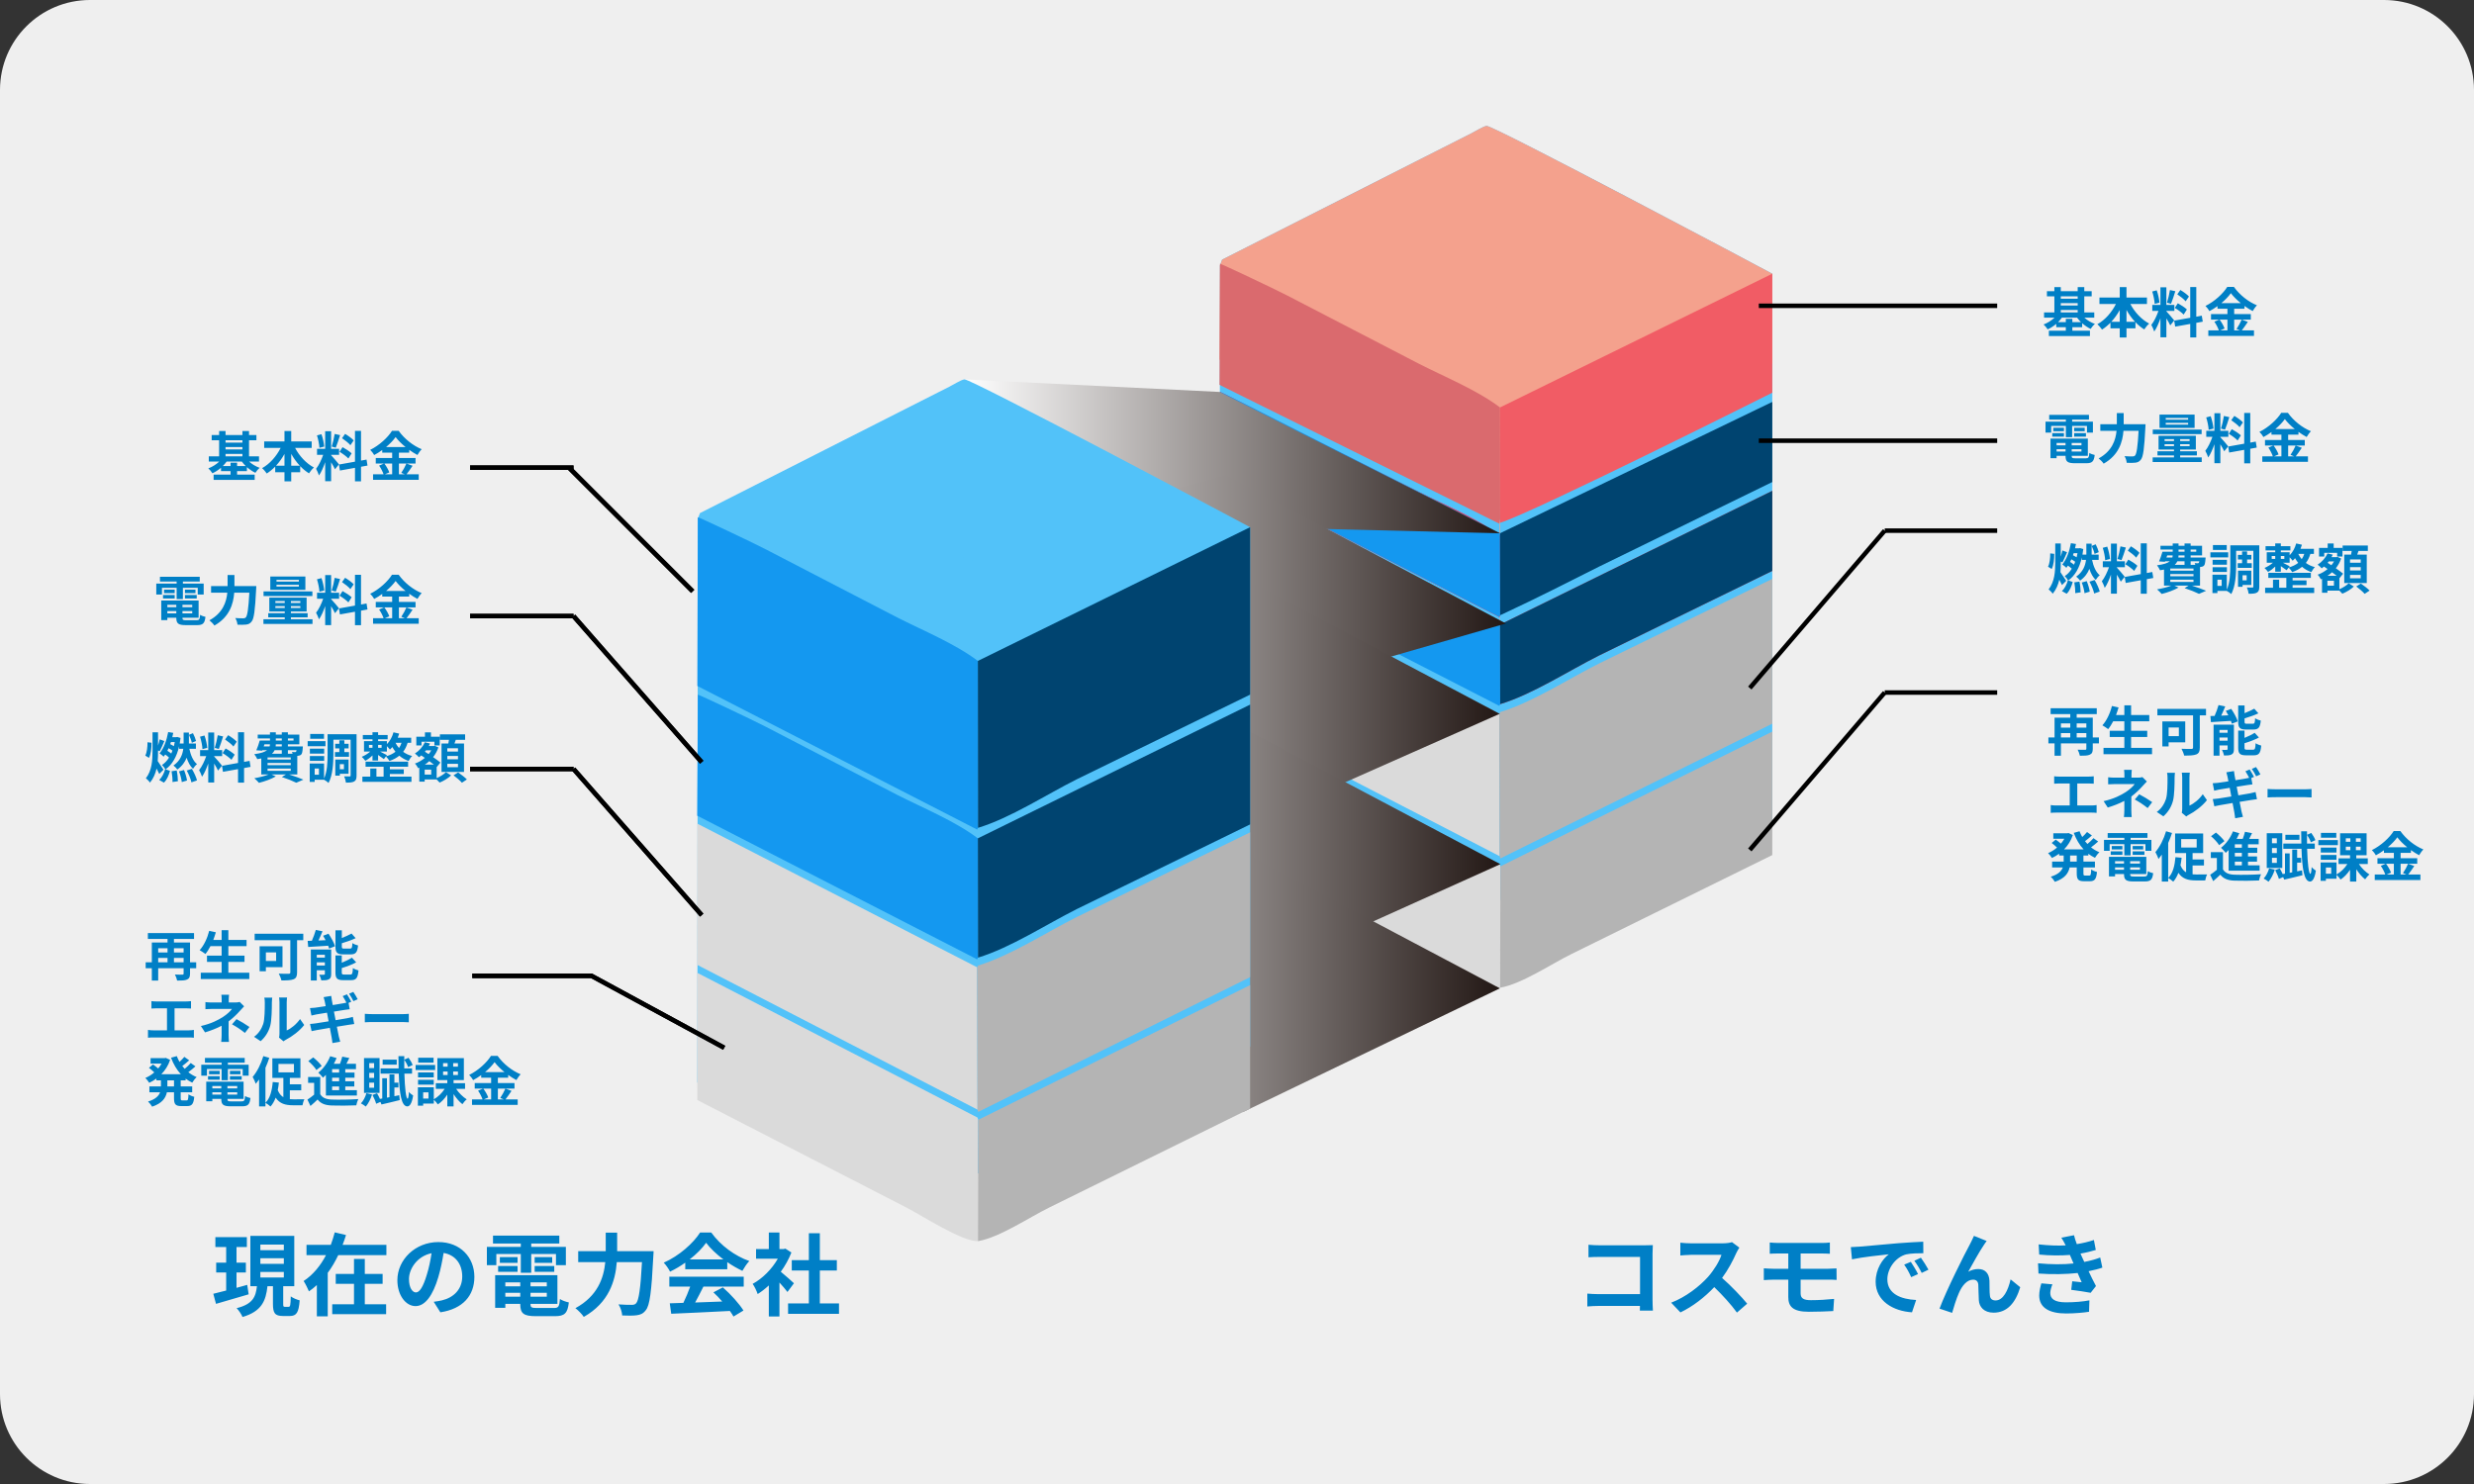 <svg width="550" height="330" viewBox="0 0 550 330" fill="none" xmlns="http://www.w3.org/2000/svg">
<rect x="0" y="0" width="550" height="330" fill="#333333" stroke="none"/>
<path d="M0 20C0 8.954 8.954 0 20 0H530C541.046 0 550 8.954 550 20V310C550 321.046 541.046 330 530 330H20C8.954 330 0 321.046 0 310V20Z" fill="#EFEFEF"/>
<g clip-path="url(#clip0_2159_4939)">
<path d="M271.218 59.025L271.691 57.735L316.053 35.24L327.152 29.62C327.848 29.28 329.805 28.04 330.507 28C332.013 27.915 390.151 58.792 394.001 60.866V183.9L333.511 200.163L333.321 210.557L271.113 178.855L271.218 59.025Z" fill="#52C2F9"/>
<path d="M271.218 59.025L271.691 57.735L316.053 35.24L327.152 29.62C327.848 29.28 329.805 28.04 330.507 28C332.013 27.915 390.151 58.792 394.001 60.866V80.876L333.511 110.801H333.321L271.113 79.956L271.218 59.025Z" fill="#F4A18D"/>
<path d="M271.082 159.956L333.397 192.157L333.552 192.656L333.493 219.635C329.881 219.725 321.104 213.961 317.599 212.166L271.111 188.258L271.082 159.956Z" fill="#DADADA"/>
<path d="M271.112 126.799L333.32 158.735L333.397 190.391L271.082 158.19L271.112 126.799Z" fill="#DADADA"/>
<path d="M280.546 81.292L271.691 79.956L316.053 74.693L327.152 69.073C327.848 68.733 329.805 67.493 330.507 67.453C332.013 67.368 370.807 87.3 374.657 89.374L333.475 113.093L333.511 156.584L333.322 113.093L318.553 101.475L280.546 81.292Z" fill="#F4A18D"/>
<path d="M271.218 87.155C271.425 87.133 283.215 93.213 286.288 94.809L315.497 109.423C321.301 112.378 328.301 115.215 333.475 119.113L333.511 136.811L333.321 137.198L271.113 105.261L271.218 87.155Z" fill="#E0426C"/>
<path d="M333.553 192.655L333.494 219.634C338.273 218.836 344.911 214.324 349.425 212.113L394 190.142V162.691L333.553 192.655Z" fill="#B4B4B4"/>
<path d="M394 128.725L355.471 147.549C348.645 150.973 340.729 156.159 333.51 158.349L333.32 158.735L333.397 190.391L333.553 190.89L394 160.926V128.725Z" fill="#B4B4B4"/>
<path d="M393.999 126.959V109.146L333.473 138.885L333.509 156.583C340.728 154.393 348.644 149.207 355.47 145.784L393.999 126.959Z" fill="#F55E6C"/>
<path d="M271.218 106.928C271.425 106.906 283.215 112.455 286.288 114.052L315.497 129.195C321.301 132.15 328.301 134.987 333.475 138.885L333.511 156.584L333.321 156.97L271.113 125.034L271.218 106.928Z" fill="#1498F0"/>
<path d="M393.999 126.959V109.146L333.473 138.885L333.509 156.583C340.728 154.393 348.644 149.207 355.47 145.784L393.999 126.959Z" fill="#004470"/>
<path d="M271.218 87.155C271.425 87.133 283.215 93.213 286.288 94.809L315.497 109.423C321.301 112.378 328.301 115.215 333.475 119.113L333.511 136.811L333.321 137.198L271.113 105.261L271.218 87.155Z" fill="#E0426C"/>
<path d="M271.218 87.155C271.425 87.133 283.215 93.036 286.288 94.633L315.497 109.423C321.301 112.378 332.149 117.954 333.475 118.583L333.511 136.811L333.321 137.198L271.113 105.261L271.218 87.155Z" fill="#1498F0"/>
<path d="M393.999 107.187V89.373L333.473 118.583L333.509 136.811C342.006 132.864 348.644 129.435 355.47 126.011L393.999 107.187Z" fill="#004470"/>
<path d="M271.218 58.648C271.425 58.625 283.215 64.175 286.288 65.772L315.497 80.915C321.301 83.87 328.301 86.707 333.475 90.605L333.511 115.365L333.321 116.457L271.113 85.58L271.218 58.648Z" fill="#DA6A6E"/>
<path d="M393.999 87.33V60.866L333.473 90.606L333.509 116.248C340.728 114.058 393.999 87.33 393.999 87.33Z" fill="#F15C65"/>
<path style="mix-blend-mode:hard-light" d="M214.422 84.365L271.111 87.156L333.472 118.584L277.916 117.231L214.422 84.365Z" fill="url(#paint0_linear_2159_4939)"/>
<path style="mix-blend-mode:multiply" d="M212.791 122.634L272.423 105.644L334.784 138.646L276.285 155.5L212.791 122.634Z" fill="url(#paint1_linear_2159_4939)"/>
<path style="mix-blend-mode:multiply" d="M214.422 150.458L271.035 125.73L333.396 158.733L277.916 183.323L214.422 150.458Z" fill="url(#paint2_linear_2159_4939)"/>
<path style="mix-blend-mode:multiply" d="M212.791 185.089L271.192 159.159L333.553 192.162L276.285 217.955L212.791 185.089Z" fill="url(#paint3_linear_2159_4939)"/>
<path style="mix-blend-mode:multiply" d="M212.678 212.704L271.079 186.774L333.44 219.777L276.401 247.255L212.678 212.704Z" fill="url(#paint4_linear_2159_4939)"/>
<path d="M155.134 115.39L155.607 114.101L199.969 91.605L211.068 85.985C211.764 85.645 213.721 84.405 214.423 84.365C215.929 84.28 274.067 115.157 277.917 117.231V232.716L242.948 256.876L217.238 260.954L155.029 240.722L155.134 115.39Z" fill="#52C2F9"/>
<path d="M155 216.32L217.315 248.521L217.47 249.02L217.411 275.999C213.799 276.089 205.021 270.325 201.517 268.53L155.029 244.622L155 216.32Z" fill="#DADADA"/>
<path d="M155.03 183.164L217.238 215.1L217.315 246.756L155 214.556L155.03 183.164Z" fill="#DADADA"/>
<path d="M155.134 154.842L155.607 153.553L199.969 131.057L211.068 125.437C211.764 125.097 213.721 123.857 214.423 123.818C215.929 123.732 274.067 154.609 277.917 156.683L217.391 186.423L217.427 212.948L217.238 213.334L155.029 181.398L155.134 154.842Z" fill="#52C2F9"/>
<path d="M155.134 154.466C155.341 154.444 167.131 159.993 170.204 161.59L199.413 176.733C205.217 179.688 212.217 182.525 217.391 186.423L217.427 212.948L217.238 213.335L155.029 181.399L155.134 154.466Z" fill="#1498F0"/>
<path d="M217.469 249.021L217.41 275.999C222.189 275.201 228.827 270.689 233.341 268.478L277.916 246.508V219.057L217.469 249.021Z" fill="#B4B4B4"/>
<path d="M277.918 185.089L239.389 203.913C232.563 207.337 224.647 212.523 217.428 214.713L217.238 215.1L217.315 246.756L217.471 247.255L277.918 217.291V185.089Z" fill="#B4B4B4"/>
<path d="M277.917 183.324V156.684L217.391 186.423L217.427 212.948C224.646 210.758 232.562 205.572 239.388 202.148L277.917 183.324Z" fill="#004470"/>
<path d="M155.134 115.013C155.341 114.991 167.131 120.54 170.204 122.137L199.413 137.28C205.217 140.235 212.217 143.072 217.391 146.97L217.427 184.087L217.238 184.474L155.029 152.538L155.134 115.013Z" fill="#1498F0"/>
<path d="M277.917 154.463V117.23L217.391 146.97L217.427 184.087C224.646 181.897 232.562 176.711 239.388 173.288L277.917 154.463Z" fill="#004470"/>
</g>
<path d="M54.96 285.72L55.28 287.82C52.76 288.56 50.08 289.34 48.02 289.94L47.42 287.7C48.22 287.52 49.2 287.26 50.28 286.98V282.96H48.06V280.78H50.28V277.3H47.88V275.1H54.88V277.3H52.58V280.78H54.66V282.96H52.58V286.38C53.36 286.16 54.18 285.94 54.96 285.72ZM57.88 282.84V284.08H63.1V282.84H57.88ZM57.88 279.8V281.04H63.1V279.8H57.88ZM57.88 276.76V278H63.1V276.76H57.88ZM63.34 290.6H64.16C64.52 290.6 64.6 290.28 64.64 288.28C65.1 288.64 66.02 289.02 66.62 289.16C66.42 291.9 65.9 292.64 64.42 292.64H62.92C61.08 292.64 60.68 291.96 60.68 289.94V286.02H59.46C59.1 289.28 58.18 291.6 53.92 292.86C53.68 292.28 53.08 291.36 52.6 290.9C56.22 290 56.86 288.36 57.12 286.02H55.66V274.82H65.42V286.02H62.96V289.94C62.96 290.52 63 290.6 63.34 290.6ZM81.1 285.48V290.04H85.84V292.24H73.86V290.04H78.7V285.48H74.64V283.28H78.7V279.96H81.1V283.28H85.06V285.48H81.1ZM76.16 276.82H85.9V279.1H75.2C74.54 280.48 73.78 281.82 72.86 283.04V292.72H70.44V285.76C69.88 286.28 69.32 286.72 68.68 287.16C68.42 286.52 67.88 285.44 67.5 284.86C69.6 283.5 71.28 281.4 72.48 279.1H68.14V276.82H73.54C73.88 275.88 74.18 274.96 74.42 274.04L76.92 274.64C76.7 275.38 76.44 276.1 76.16 276.82ZM92.46 287.4C93.28 287.4 94.08 286.16 94.88 283.48C95.34 282.02 95.7 280.32 95.94 278.68C92.66 279.36 90.92 282.24 90.92 284.42C90.92 286.42 91.72 287.4 92.46 287.4ZM97.9 291.82L96.42 289.48C97.18 289.38 97.74 289.28 98.26 289.16C100.8 288.56 102.76 286.74 102.76 283.86C102.76 281.12 101.28 279.08 98.62 278.62C98.34 280.3 98 282.14 97.44 284C96.26 288 94.54 290.44 92.38 290.44C90.2 290.44 88.34 288.02 88.34 284.68C88.34 280.12 92.32 276.2 97.46 276.2C102.36 276.2 105.46 279.62 105.46 283.94C105.46 288.1 102.9 291.06 97.9 291.82ZM110.34 278.86V281.34H108.24V277.28H115.78V276.52H109.6V274.76H124.34V276.52H118.1V277.28H125.8V281.34H123.6V278.86H118.1V283.02H115.78V278.86H110.34ZM118.86 282.82V281.52H123.22V282.82H118.86ZM118.86 279.54H122.76V280.82H118.86V279.54ZM115.06 279.54V280.82H111.12V279.54H115.06ZM110.74 282.82V281.52H115.06V282.82H110.74ZM112.34 288.34H115.66V287.48H112.34V288.34ZM115.66 285.16H112.34V286.04H115.66V285.16ZM121.56 286.04V285.16H117.94V286.04H121.56ZM117.94 288.34H121.56V287.48H117.94V288.34ZM119.38 290.86H123.16C124.16 290.86 124.34 290.56 124.48 288.86C124.96 289.2 125.86 289.5 126.46 289.62C126.18 292.02 125.54 292.68 123.36 292.68H119.16C116.42 292.68 115.66 292.1 115.66 290V289.94H112.34V290.82H110.08V283.56H123.92V289.94H117.94V290C117.94 290.74 118.16 290.86 119.38 290.86ZM137.2 278.22H145.3C145.3 278.22 145.28 279.04 145.24 279.36C144.84 287.32 144.44 290.32 143.56 291.36C142.96 292.14 142.38 292.36 141.52 292.48C140.78 292.58 139.54 292.58 138.32 292.52C138.28 291.8 137.96 290.74 137.5 290.06C138.76 290.16 139.94 290.16 140.46 290.16C140.88 290.16 141.12 290.1 141.4 289.84C142 289.22 142.4 286.6 142.72 280.66H137.12C136.8 284.8 135.4 289.66 129.78 292.84C129.4 292.24 128.5 291.34 127.92 290.9C132.88 288.2 134.22 284.16 134.56 280.66H128.54V278.22H134.66V274.1H137.2V278.22ZM153.32 280.06H160.82C159.28 278.9 157.9 277.6 156.98 276.36C156.12 277.58 154.84 278.88 153.32 280.06ZM152.34 282.24V280.78C151.28 281.54 150.12 282.22 148.96 282.78C148.68 282.2 148.06 281.3 147.56 280.78C150.98 279.28 154.14 276.44 155.64 274.08H158.12C160.24 277.02 163.42 279.3 166.58 280.42C165.98 281.04 165.46 281.9 165.04 282.6C163.94 282.08 162.78 281.42 161.68 280.66V282.24H152.34ZM148.8 286.1V283.9H165.34V286.1H156.38C155.8 287.28 155.14 288.52 154.54 289.64C156.46 289.58 158.52 289.5 160.56 289.42C159.94 288.7 159.26 287.98 158.6 287.38L160.7 286.28C162.48 287.84 164.34 289.92 165.28 291.42L163.06 292.76C162.86 292.38 162.58 291.96 162.26 291.52C157.56 291.78 152.62 291.98 149.22 292.14L148.9 289.82L151.92 289.72C152.46 288.6 153.02 287.28 153.44 286.1H148.8ZM176.5 285.36L175.06 287.3C174.64 286.74 173.96 285.94 173.28 285.2V292.74H170.92V285.84C170.12 286.58 169.28 287.24 168.44 287.76C168.24 287.12 167.68 285.96 167.32 285.5C169.5 284.32 171.6 282.22 172.92 279.9H168.08V277.76H170.92V274.08H173.28V277.76H174.18L174.6 277.66L175.94 278.52C175.34 280.04 174.54 281.48 173.58 282.8C174.54 283.58 176.08 284.96 176.5 285.36ZM182.26 289.84H186.52V292.16H175.2V289.84H179.82V282.52H176.02V280.22H179.82V274.24H182.26V280.22H186.04V282.52H182.26V289.84Z" fill="#007FC6"/>
<path d="M52.708 103.636H54.628C54.304 103.324 54.016 102.988 53.764 102.64H50.38C50.14 102.988 49.84 103.324 49.528 103.636H51.256V102.892H52.708V103.636ZM50.14 100.936V101.476H53.896V100.936H50.14ZM53.896 97.9H50.14V98.428H53.896V97.9ZM50.14 99.412V99.94H53.896V99.412H50.14ZM57.58 102.64H55.384C56.02 103.216 56.86 103.732 57.724 104.032C57.412 104.284 56.98 104.788 56.776 105.136C56.128 104.836 55.48 104.392 54.892 103.876V104.764H52.708V105.544H56.62V106.72H47.488V105.544H51.256V104.764H49.132V104.02C48.544 104.512 47.896 104.944 47.224 105.244C47.02 104.908 46.612 104.404 46.312 104.152C47.188 103.828 48.076 103.276 48.736 102.64H46.42V101.476H48.712V97.9H47.056V96.748H48.712V95.848H50.14V96.748H53.896V95.848H55.36V96.748H57.004V97.9H55.36V101.476H57.58V102.64ZM64.744 103.564H66.652C65.932 102.796 65.284 101.896 64.744 100.924V103.564ZM61.36 103.564H63.244V100.948C62.704 101.908 62.068 102.796 61.36 103.564ZM69.292 99.604H65.608C66.544 101.404 68.08 103.06 69.796 103.96C69.436 104.248 68.944 104.848 68.692 105.256C67.996 104.824 67.336 104.284 66.736 103.648V105.016H64.744V107.044H63.244V105.016H61.18V103.756C60.604 104.344 59.968 104.872 59.308 105.292C59.056 104.932 58.6 104.38 58.264 104.104C59.956 103.18 61.468 101.452 62.392 99.604H58.732V98.164H63.244V95.848H64.744V98.164H69.292V99.604ZM78.628 97.936L77.896 99.004C77.524 98.536 76.696 97.888 76.036 97.444L76.72 96.484C77.392 96.88 78.244 97.492 78.628 97.936ZM75.484 100.468L76.156 99.436C76.852 99.808 77.74 100.396 78.172 100.816L77.452 101.956C77.056 101.524 76.18 100.876 75.484 100.468ZM74.404 96.496L75.604 96.76C75.292 97.72 74.944 98.86 74.644 99.556L73.744 99.304C73.996 98.548 74.272 97.336 74.404 96.496ZM72.076 99.304L71.008 99.58C70.984 98.848 70.744 97.684 70.468 96.82L71.464 96.556C71.776 97.42 72.016 98.56 72.076 99.304ZM75.352 103.252L74.476 104.356C74.296 103.972 73.96 103.348 73.612 102.796V107.008H72.292V102.772C71.908 103.888 71.428 105.004 70.912 105.724C70.792 105.292 70.48 104.644 70.264 104.248C70.864 103.516 71.476 102.232 71.848 101.14H70.48V99.808H72.292V95.884H73.612V99.808H75.388V101.14H73.612V101.224C73.96 101.572 75.1 102.916 75.352 103.252ZM81.7 103.528L80.26 103.792V107.032H78.916V104.032L75.568 104.632L75.352 103.3L78.916 102.664V95.824H80.26V102.424L81.484 102.196L81.7 103.528ZM87.184 103.072H85.444C85.9 103.684 86.368 104.5 86.548 105.052L85.564 105.472H87.184V103.072ZM85.828 99.412H90.16C89.272 98.692 88.48 97.912 87.952 97.192C87.436 97.912 86.692 98.692 85.828 99.412ZM90.352 103.072L91.72 103.576C91.264 104.236 90.796 104.968 90.376 105.472H93.088V106.696H82.936V105.472H85.276C85.096 104.932 84.7 104.128 84.28 103.54L85.372 103.072H83.536V101.848H87.184V100.66H84.976V100.072C84.412 100.48 83.8 100.864 83.188 101.188C83.008 100.852 82.612 100.336 82.3 100.036C84.34 99.04 86.26 97.24 87.148 95.8H88.624C89.92 97.612 91.852 99.124 93.748 99.892C93.388 100.252 93.064 100.732 92.8 101.176C92.2 100.864 91.576 100.468 90.976 100.036V100.66H88.684V101.848H92.38V103.072H88.684V105.472H89.992L89.212 105.148C89.608 104.584 90.088 103.708 90.352 103.072Z" fill="#007FC6"/>
<path d="M460.708 71.636H462.628C462.304 71.324 462.016 70.988 461.764 70.64H458.38C458.14 70.988 457.84 71.324 457.528 71.636H459.256V70.892H460.708V71.636ZM458.14 68.936V69.476H461.896V68.936H458.14ZM461.896 65.9H458.14V66.428H461.896V65.9ZM458.14 67.412V67.94H461.896V67.412H458.14ZM465.58 70.64H463.384C464.02 71.216 464.86 71.732 465.724 72.032C465.412 72.284 464.98 72.788 464.776 73.136C464.128 72.836 463.48 72.392 462.892 71.876V72.764H460.708V73.544H464.62V74.72H455.488V73.544H459.256V72.764H457.132V72.02C456.544 72.512 455.896 72.944 455.224 73.244C455.02 72.908 454.612 72.404 454.312 72.152C455.188 71.828 456.076 71.276 456.736 70.64H454.42V69.476H456.712V65.9H455.056V64.748H456.712V63.848H458.14V64.748H461.896V63.848H463.36V64.748H465.004V65.9H463.36V69.476H465.58V70.64ZM472.744 71.564H474.652C473.932 70.796 473.284 69.896 472.744 68.924V71.564ZM469.36 71.564H471.244V68.948C470.704 69.908 470.068 70.796 469.36 71.564ZM477.292 67.604H473.608C474.544 69.404 476.08 71.06 477.796 71.96C477.436 72.248 476.944 72.848 476.692 73.256C475.996 72.824 475.336 72.284 474.736 71.648V73.016H472.744V75.044H471.244V73.016H469.18V71.756C468.604 72.344 467.968 72.872 467.308 73.292C467.056 72.932 466.6 72.38 466.264 72.104C467.956 71.18 469.468 69.452 470.392 67.604H466.732V66.164H471.244V63.848H472.744V66.164H477.292V67.604ZM486.628 65.936L485.896 67.004C485.524 66.536 484.696 65.888 484.036 65.444L484.72 64.484C485.392 64.88 486.244 65.492 486.628 65.936ZM483.484 68.468L484.156 67.436C484.852 67.808 485.74 68.396 486.172 68.816L485.452 69.956C485.056 69.524 484.18 68.876 483.484 68.468ZM482.404 64.496L483.604 64.76C483.292 65.72 482.944 66.86 482.644 67.556L481.744 67.304C481.996 66.548 482.272 65.336 482.404 64.496ZM480.076 67.304L479.008 67.58C478.984 66.848 478.744 65.684 478.468 64.82L479.464 64.556C479.776 65.42 480.016 66.56 480.076 67.304ZM483.352 71.252L482.476 72.356C482.296 71.972 481.96 71.348 481.612 70.796V75.008H480.292V70.772C479.908 71.888 479.428 73.004 478.912 73.724C478.792 73.292 478.48 72.644 478.264 72.248C478.864 71.516 479.476 70.232 479.848 69.14H478.48V67.808H480.292V63.884H481.612V67.808H483.388V69.14H481.612V69.224C481.96 69.572 483.1 70.916 483.352 71.252ZM489.7 71.528L488.26 71.792V75.032H486.916V72.032L483.568 72.632L483.352 71.3L486.916 70.664V63.824H488.26V70.424L489.484 70.196L489.7 71.528ZM495.184 71.072H493.444C493.9 71.684 494.368 72.5 494.548 73.052L493.564 73.472H495.184V71.072ZM493.828 67.412H498.16C497.272 66.692 496.48 65.912 495.952 65.192C495.436 65.912 494.692 66.692 493.828 67.412ZM498.352 71.072L499.72 71.576C499.264 72.236 498.796 72.968 498.376 73.472H501.088V74.696H490.936V73.472H493.276C493.096 72.932 492.7 72.128 492.28 71.54L493.372 71.072H491.536V69.848H495.184V68.66H492.976V68.072C492.412 68.48 491.8 68.864 491.188 69.188C491.008 68.852 490.612 68.336 490.3 68.036C492.34 67.04 494.26 65.24 495.148 63.8H496.624C497.92 65.612 499.852 67.124 501.748 67.892C501.388 68.252 501.064 68.732 500.8 69.176C500.2 68.864 499.576 68.468 498.976 68.036V68.66H496.684V69.848H500.38V71.072H496.684V73.472H497.992L497.212 73.148C497.608 72.584 498.088 71.708 498.352 71.072Z" fill="#007FC6"/>
<path d="M36.004 130.716V132.204H34.744V129.768H39.268V129.312H35.56V128.256H44.404V129.312H40.66V129.768H45.28V132.204H43.96V130.716H40.66V133.212H39.268V130.716H36.004ZM41.116 133.092V132.312H43.732V133.092H41.116ZM41.116 131.124H43.456V131.892H41.116V131.124ZM38.836 131.124V131.892H36.472V131.124H38.836ZM36.244 133.092V132.312H38.836V133.092H36.244ZM37.204 136.404H39.196V135.888H37.204V136.404ZM39.196 134.496H37.204V135.024H39.196V134.496ZM42.736 135.024V134.496H40.564V135.024H42.736ZM40.564 136.404H42.736V135.888H40.564V136.404ZM41.428 137.916H43.696C44.296 137.916 44.404 137.736 44.488 136.716C44.776 136.92 45.316 137.1 45.676 137.172C45.508 138.612 45.124 139.008 43.816 139.008H41.296C39.652 139.008 39.196 138.66 39.196 137.4V137.364H37.204V137.892H35.848V133.536H44.152V137.364H40.564V137.4C40.564 137.844 40.696 137.916 41.428 137.916ZM52.12 130.332H56.98C56.98 130.332 56.968 130.824 56.944 131.016C56.704 135.792 56.464 137.592 55.936 138.216C55.576 138.684 55.228 138.816 54.712 138.888C54.268 138.948 53.524 138.948 52.792 138.912C52.768 138.48 52.576 137.844 52.3 137.436C53.056 137.496 53.764 137.496 54.076 137.496C54.328 137.496 54.472 137.46 54.64 137.304C55 136.932 55.24 135.36 55.432 131.796H52.072C51.88 134.28 51.04 137.196 47.668 139.104C47.44 138.744 46.9 138.204 46.552 137.94C49.528 136.32 50.332 133.896 50.536 131.796H46.924V130.332H50.596V127.86H52.12V130.332ZM66.448 129.324V128.94H61.468V129.324H66.448ZM66.448 130.428V130.032H61.468V130.428H66.448ZM67.888 128.196V131.16H60.088V128.196H67.888ZM69.448 131.52V132.54H58.588V131.52H69.448ZM61.216 135.204H63.304V134.784H61.216V135.204ZM61.216 133.656V134.076H63.304V133.656H61.216ZM66.772 134.076V133.656H64.672V134.076H66.772ZM66.772 135.204V134.784H64.672V135.204H66.772ZM64.672 137.712H69.472V138.744H58.564V137.712H63.304V137.28H59.632V136.356H63.304V135.972H59.872V132.9H68.164V135.972H64.672V136.356H68.392V137.28H64.672V137.712ZM78.628 129.936L77.896 131.004C77.524 130.536 76.696 129.888 76.036 129.444L76.72 128.484C77.392 128.88 78.244 129.492 78.628 129.936ZM75.484 132.468L76.156 131.436C76.852 131.808 77.74 132.396 78.172 132.816L77.452 133.956C77.056 133.524 76.18 132.876 75.484 132.468ZM74.404 128.496L75.604 128.76C75.292 129.72 74.944 130.86 74.644 131.556L73.744 131.304C73.996 130.548 74.272 129.336 74.404 128.496ZM72.076 131.304L71.008 131.58C70.984 130.848 70.744 129.684 70.468 128.82L71.464 128.556C71.776 129.42 72.016 130.56 72.076 131.304ZM75.352 135.252L74.476 136.356C74.296 135.972 73.96 135.348 73.612 134.796V139.008H72.292V134.772C71.908 135.888 71.428 137.004 70.912 137.724C70.792 137.292 70.48 136.644 70.264 136.248C70.864 135.516 71.476 134.232 71.848 133.14H70.48V131.808H72.292V127.884H73.612V131.808H75.388V133.14H73.612V133.224C73.96 133.572 75.1 134.916 75.352 135.252ZM81.7 135.528L80.26 135.792V139.032H78.916V136.032L75.568 136.632L75.352 135.3L78.916 134.664V127.824H80.26V134.424L81.484 134.196L81.7 135.528ZM87.184 135.072H85.444C85.9 135.684 86.368 136.5 86.548 137.052L85.564 137.472H87.184V135.072ZM85.828 131.412H90.16C89.272 130.692 88.48 129.912 87.952 129.192C87.436 129.912 86.692 130.692 85.828 131.412ZM90.352 135.072L91.72 135.576C91.264 136.236 90.796 136.968 90.376 137.472H93.088V138.696H82.936V137.472H85.276C85.096 136.932 84.7 136.128 84.28 135.54L85.372 135.072H83.536V133.848H87.184V132.66H84.976V132.072C84.412 132.48 83.8 132.864 83.188 133.188C83.008 132.852 82.612 132.336 82.3 132.036C84.34 131.04 86.26 129.24 87.148 127.8H88.624C89.92 129.612 91.852 131.124 93.748 131.892C93.388 132.252 93.064 132.732 92.8 133.176C92.2 132.864 91.576 132.468 90.976 132.036V132.66H88.684V133.848H92.38V135.072H88.684V137.472H89.992L89.212 137.148C89.608 136.584 90.088 135.708 90.352 135.072Z" fill="#007FC6"/>
<path d="M456.004 94.716V96.204H454.744V93.768H459.268V93.312H455.56V92.256H464.404V93.312H460.66V93.768H465.28V96.204H463.96V94.716H460.66V97.212H459.268V94.716H456.004ZM461.116 97.092V96.312H463.732V97.092H461.116ZM461.116 95.124H463.456V95.892H461.116V95.124ZM458.836 95.124V95.892H456.472V95.124H458.836ZM456.244 97.092V96.312H458.836V97.092H456.244ZM457.204 100.404H459.196V99.888H457.204V100.404ZM459.196 98.496H457.204V99.024H459.196V98.496ZM462.736 99.024V98.496H460.564V99.024H462.736ZM460.564 100.404H462.736V99.888H460.564V100.404ZM461.428 101.916H463.696C464.296 101.916 464.404 101.736 464.488 100.716C464.776 100.92 465.316 101.1 465.676 101.172C465.508 102.612 465.124 103.008 463.816 103.008H461.296C459.652 103.008 459.196 102.66 459.196 101.4V101.364H457.204V101.892H455.848V97.536H464.152V101.364H460.564V101.4C460.564 101.844 460.696 101.916 461.428 101.916ZM472.12 94.332H476.98C476.98 94.332 476.968 94.824 476.944 95.016C476.704 99.792 476.464 101.592 475.936 102.216C475.576 102.684 475.228 102.816 474.712 102.888C474.268 102.948 473.524 102.948 472.792 102.912C472.768 102.48 472.576 101.844 472.3 101.436C473.056 101.496 473.764 101.496 474.076 101.496C474.328 101.496 474.472 101.46 474.64 101.304C475 100.932 475.24 99.36 475.432 95.796H472.072C471.88 98.28 471.04 101.196 467.668 103.104C467.44 102.744 466.9 102.204 466.552 101.94C469.528 100.32 470.332 97.896 470.536 95.796H466.924V94.332H470.596V91.86H472.12V94.332ZM486.448 93.324V92.94H481.468V93.324H486.448ZM486.448 94.428V94.032H481.468V94.428H486.448ZM487.888 92.196V95.16H480.088V92.196H487.888ZM489.448 95.52V96.54H478.588V95.52H489.448ZM481.216 99.204H483.304V98.784H481.216V99.204ZM481.216 97.656V98.076H483.304V97.656H481.216ZM486.772 98.076V97.656H484.672V98.076H486.772ZM486.772 99.204V98.784H484.672V99.204H486.772ZM484.672 101.712H489.472V102.744H478.564V101.712H483.304V101.28H479.632V100.356H483.304V99.972H479.872V96.9H488.164V99.972H484.672V100.356H488.392V101.28H484.672V101.712ZM498.628 93.936L497.896 95.004C497.524 94.536 496.696 93.888 496.036 93.444L496.72 92.484C497.392 92.88 498.244 93.492 498.628 93.936ZM495.484 96.468L496.156 95.436C496.852 95.808 497.74 96.396 498.172 96.816L497.452 97.956C497.056 97.524 496.18 96.876 495.484 96.468ZM494.404 92.496L495.604 92.76C495.292 93.72 494.944 94.86 494.644 95.556L493.744 95.304C493.996 94.548 494.272 93.336 494.404 92.496ZM492.076 95.304L491.008 95.58C490.984 94.848 490.744 93.684 490.468 92.82L491.464 92.556C491.776 93.42 492.016 94.56 492.076 95.304ZM495.352 99.252L494.476 100.356C494.296 99.972 493.96 99.348 493.612 98.796V103.008H492.292V98.772C491.908 99.888 491.428 101.004 490.912 101.724C490.792 101.292 490.48 100.644 490.264 100.248C490.864 99.516 491.476 98.232 491.848 97.14H490.48V95.808H492.292V91.884H493.612V95.808H495.388V97.14H493.612V97.224C493.96 97.572 495.1 98.916 495.352 99.252ZM501.7 99.528L500.26 99.792V103.032H498.916V100.032L495.568 100.632L495.352 99.3L498.916 98.664V91.824H500.26V98.424L501.484 98.196L501.7 99.528ZM507.184 99.072H505.444C505.9 99.684 506.368 100.5 506.548 101.052L505.564 101.472H507.184V99.072ZM505.828 95.412H510.16C509.272 94.692 508.48 93.912 507.952 93.192C507.436 93.912 506.692 94.692 505.828 95.412ZM510.352 99.072L511.72 99.576C511.264 100.236 510.796 100.968 510.376 101.472H513.088V102.696H502.936V101.472H505.276C505.096 100.932 504.7 100.128 504.28 99.54L505.372 99.072H503.536V97.848H507.184V96.66H504.976V96.072C504.412 96.48 503.8 96.864 503.188 97.188C503.008 96.852 502.612 96.336 502.3 96.036C504.34 95.04 506.26 93.24 507.148 91.8H508.624C509.92 93.612 511.852 95.124 513.748 95.892C513.388 96.252 513.064 96.732 512.8 97.176C512.2 96.864 511.576 96.468 510.976 96.036V96.66H508.684V97.848H512.38V99.072H508.684V101.472H509.992L509.212 101.148C509.608 100.584 510.088 99.708 510.352 99.072Z" fill="#007FC6"/>
<path d="M43.58 164.78L42.644 165.176C42.548 164.684 42.272 163.952 42.008 163.4L42.896 163.04C43.196 163.592 43.46 164.3 43.58 164.78ZM33.116 168.524L32.3 168.02C32.66 167.336 32.804 166.124 32.792 165.056L33.68 165.164C33.692 166.352 33.56 167.672 33.116 168.524ZM36.344 171.164L35.408 172.1C35.264 171.776 35.048 171.344 34.808 170.912C34.556 172.028 34.112 173.096 33.344 174.032C33.152 173.72 32.708 173.276 32.432 173.06C33.764 171.356 33.908 169.112 33.908 167.036V162.848H35.132V165.788C35.276 165.308 35.42 164.816 35.504 164.408L36.536 164.792C36.188 165.548 35.828 166.472 35.516 167.048L35.132 166.88V167.036C35.132 167.756 35.12 168.5 35.06 169.232C35.42 169.736 36.164 170.876 36.344 171.164ZM37.208 166.952C37.508 167.144 37.832 167.36 38.072 167.564C38.168 167.36 38.264 167.144 38.336 166.916C38.096 166.736 37.784 166.532 37.484 166.376C37.388 166.58 37.304 166.772 37.208 166.952ZM38.852 165.008H38C37.952 165.164 37.892 165.32 37.844 165.476C38.12 165.608 38.408 165.764 38.66 165.92C38.732 165.632 38.804 165.32 38.852 165.008ZM39.824 166.508V165.944C39.284 168.332 38.264 170.036 36.812 171.08L37.796 171.416C37.52 172.364 37.124 173.396 36.44 174.032L35.384 173.432C36.032 172.844 36.476 171.92 36.716 171.044L36.752 171.056C36.572 170.744 36.248 170.312 36.008 170.108C36.608 169.736 37.136 169.172 37.58 168.464C37.352 168.236 37.04 167.984 36.728 167.78C36.62 167.948 36.5 168.104 36.38 168.26C36.2 168.068 35.732 167.684 35.468 167.528C36.416 166.412 37.052 164.648 37.388 162.788L38.516 162.968C38.456 163.292 38.384 163.616 38.3 163.928H39.188L39.404 163.88L40.136 164.096C40.088 164.528 40.028 164.936 39.956 165.332H40.82V165.176V162.896H41.996V165.2V165.332H43.556V166.508H42.092C42.38 167.912 42.944 169.244 43.796 169.916C43.496 170.144 43.1 170.624 42.908 170.96C42.284 170.384 41.816 169.508 41.492 168.5C41.12 169.448 40.484 170.36 39.428 171.116C39.248 170.84 38.828 170.42 38.564 170.228C40.064 169.172 40.58 167.816 40.748 166.508H39.824ZM38.144 171.5L39.284 171.332C39.452 172.1 39.548 173.072 39.548 173.72L38.348 173.9C38.372 173.264 38.288 172.268 38.144 171.5ZM39.8 171.536L40.904 171.224C41.216 171.968 41.492 172.928 41.576 173.564L40.412 173.912C40.352 173.276 40.1 172.292 39.8 171.536ZM41.516 171.344L42.656 170.972C43.136 171.776 43.628 172.844 43.796 173.54L42.56 173.972C42.428 173.3 41.972 172.184 41.516 171.344ZM52.628 164.936L51.896 166.004C51.524 165.536 50.696 164.888 50.036 164.444L50.72 163.484C51.392 163.88 52.244 164.492 52.628 164.936ZM49.484 167.468L50.156 166.436C50.852 166.808 51.74 167.396 52.172 167.816L51.452 168.956C51.056 168.524 50.18 167.876 49.484 167.468ZM48.404 163.496L49.604 163.76C49.292 164.72 48.944 165.86 48.644 166.556L47.744 166.304C47.996 165.548 48.272 164.336 48.404 163.496ZM46.076 166.304L45.008 166.58C44.984 165.848 44.744 164.684 44.468 163.82L45.464 163.556C45.776 164.42 46.016 165.56 46.076 166.304ZM49.352 170.252L48.476 171.356C48.296 170.972 47.96 170.348 47.612 169.796V174.008H46.292V169.772C45.908 170.888 45.428 172.004 44.912 172.724C44.792 172.292 44.48 171.644 44.264 171.248C44.864 170.516 45.476 169.232 45.848 168.14H44.48V166.808H46.292V162.884H47.612V166.808H49.388V168.14H47.612V168.224C47.96 168.572 49.1 169.916 49.352 170.252ZM55.7 170.528L54.26 170.792V174.032H52.916V171.032L49.568 171.632L49.352 170.3L52.916 169.664V162.824H54.26V169.424L55.484 169.196L55.7 170.528ZM59.48 170.912V171.404H64.64V170.912H59.48ZM62.648 166.82H61.052C60.92 167.108 60.728 167.372 60.464 167.612H62.648V166.82ZM58.796 165.512L58.628 165.98H59.936C59.984 165.836 60.008 165.68 60.008 165.512H58.796ZM61.316 164.204V164.684H62.648V164.204H61.316ZM65.252 164.204H64.004V164.684H65.252V164.204ZM62.648 165.98V165.512H61.316C61.304 165.668 61.292 165.824 61.28 165.98H62.648ZM65.924 166.82H64.004V167.612H65.048C65.012 167.468 64.952 167.324 64.904 167.216C65.18 167.252 65.432 167.264 65.564 167.252C65.672 167.252 65.744 167.252 65.816 167.168C65.864 167.108 65.9 167 65.924 166.82ZM64.64 168.896V168.428H59.48V168.896H64.64ZM64.64 170.144V169.664H59.48V170.144H64.64ZM66.092 172.22H64.28C65.432 172.592 66.692 173.048 67.448 173.372L65.864 174.056C65.156 173.696 63.908 173.192 62.66 172.784L63.572 172.22H60.368L61.316 172.652C60.32 173.24 58.796 173.78 57.572 174.08C57.344 173.804 56.84 173.3 56.54 173.06C57.656 172.868 58.88 172.568 59.72 172.22H58.088V168.656C57.812 168.716 57.524 168.764 57.2 168.812C57.08 168.512 56.744 167.972 56.528 167.708C58.016 167.516 58.88 167.216 59.372 166.82H58.328L58.28 166.928L56.984 166.844C57.248 166.256 57.536 165.392 57.74 164.684H60.02V164.204H57.296V163.364H60.02V162.848H61.316V163.364H62.648V162.848H64.004V163.364H66.548V165.512H64.004V165.98H67.328C67.328 165.98 67.316 166.22 67.304 166.352C67.244 167.132 67.172 167.564 66.968 167.78C66.788 167.96 66.524 168.056 66.272 168.068C66.224 168.068 66.164 168.08 66.092 168.08V172.22ZM72.032 163.208V164.288H68.96V163.208H72.032ZM72.356 164.816V165.944H68.396V164.816H72.356ZM72.068 166.484V167.576H68.888V166.484H72.068ZM68.888 169.196V168.128H72.068V169.196H68.888ZM74.468 167.24H75.44V166.424H74.516V165.392H75.44V164.612H76.556V165.392H77.504V166.424H76.556V167.24H77.588V168.284H74.468V167.24ZM76.46 169.928H75.548V171.056H76.46V169.928ZM77.492 172.076H75.548V172.484H74.54V168.896H77.492V172.076ZM70.904 172.28V170.9H69.956V172.28H70.904ZM79.268 163.268V172.436C79.268 173.132 79.16 173.54 78.752 173.768C78.344 174.008 77.756 174.032 76.904 174.032C76.868 173.648 76.688 173.012 76.508 172.64C77 172.664 77.552 172.652 77.732 172.652C77.9 172.652 77.948 172.604 77.948 172.424V164.48H74.12V167.732C74.12 169.64 73.976 172.376 73.04 174.104C72.836 173.888 72.356 173.552 72.044 173.396H69.956V173.876H68.852V169.784H72.044V173.12C72.764 171.56 72.824 169.388 72.824 167.732V163.268H79.268ZM86.672 172.112V172.7H91.472V173.864H80.564V172.7H82.316V170.9H83.684V172.7H85.28V170.504H81.272V169.376H90.728V170.504H86.672V171.068H89.768V172.112H86.672ZM86.024 167.924L85.82 168.188C86.66 167.948 87.356 167.612 87.92 167.168C87.644 166.832 87.416 166.472 87.224 166.124C87.044 166.328 86.876 166.52 86.684 166.688C86.552 166.496 86.264 166.172 86.012 165.92V167.132H84.512C85.028 167.396 85.784 167.78 86.024 167.924ZM82.028 165.644V166.292H82.808V165.644H82.028ZM84.836 165.644H84.056V166.292H84.836V165.644ZM89.264 165.176H87.932C88.124 165.572 88.376 165.968 88.7 166.34C88.94 166.004 89.132 165.608 89.264 165.176ZM91.412 165.176H90.62C90.38 165.968 90.056 166.628 89.624 167.18C90.176 167.588 90.836 167.912 91.628 168.116C91.352 168.368 91.004 168.884 90.836 169.22C90.032 168.944 89.336 168.536 88.772 168.044C88.172 168.536 87.44 168.92 86.588 169.22C86.444 168.944 86.048 168.452 85.796 168.212L85.34 168.8C85.052 168.572 84.524 168.2 84.056 167.888V169.124H82.808V167.984C82.316 168.464 81.728 168.908 81.212 169.184C81.032 168.908 80.66 168.512 80.42 168.296C81.044 168.044 81.776 167.6 82.304 167.132H80.924V164.804H82.808V164.396H80.66V163.448H82.808V162.836H84.056V163.448H86.18V164.396H84.056V164.804H86.012V165.476C86.684 164.816 87.2 163.856 87.476 162.848L88.748 163.136C88.652 163.448 88.544 163.748 88.424 164.048H91.412V165.176ZM101.816 167.132V166.4H99.44V167.132H101.816ZM101.816 168.848V168.116H99.44V168.848H101.816ZM101.816 170.6V169.856H99.44V170.6H101.816ZM98.156 165.332H99.668C99.716 165.068 99.764 164.78 99.812 164.516H97.796V163.304H103.4V164.516H101.324C101.228 164.804 101.132 165.08 101.036 165.332H103.16V171.656H98.156V165.332ZM93.704 164.936V165.764H92.552V163.832H94.472V162.86H95.804V163.832H97.76V165.764H96.572V164.936H93.704ZM95.864 172.244V171.14H94.412V172.244H95.864ZM94.436 170.036H96.464C96.164 169.796 95.804 169.532 95.444 169.256C95.132 169.544 94.796 169.808 94.436 170.036ZM95.876 166.844H94.712C94.628 166.952 94.544 167.048 94.46 167.156L95.288 167.696C95.516 167.432 95.708 167.144 95.876 166.844ZM97.076 170.54V173.024C97.868 172.7 98.708 172.148 99.14 171.704L100.292 172.424C99.668 173.036 98.612 173.672 97.736 174.02C97.58 173.828 97.316 173.564 97.076 173.336H94.412V173.816H93.212V170.708L92.96 170.816C92.804 170.504 92.492 170.024 92.24 169.796C93.032 169.52 93.788 169.088 94.448 168.536L93.656 167.984C93.488 168.128 93.32 168.272 93.14 168.392C92.948 168.164 92.504 167.732 92.24 167.564C93.176 166.976 94.004 166.064 94.436 165.056L95.6 165.344C95.516 165.536 95.432 165.716 95.324 165.896H96.44L96.656 165.836L97.46 166.208C97.184 167.024 96.776 167.744 96.284 168.368C96.92 168.8 97.508 169.232 97.904 169.568L97.1 170.564L97.076 170.54ZM100.82 172.412L101.852 171.764C102.488 172.208 103.364 172.868 103.796 173.324L102.692 174.056C102.308 173.6 101.468 172.892 100.82 172.412Z" fill="#007FC6"/>
<path d="M466.58 122.78L465.644 123.176C465.548 122.684 465.272 121.952 465.008 121.4L465.896 121.04C466.196 121.592 466.46 122.3 466.58 122.78ZM456.116 126.524L455.3 126.02C455.66 125.336 455.804 124.124 455.792 123.056L456.68 123.164C456.692 124.352 456.56 125.672 456.116 126.524ZM459.344 129.164L458.408 130.1C458.264 129.776 458.048 129.344 457.808 128.912C457.556 130.028 457.112 131.096 456.344 132.032C456.152 131.72 455.708 131.276 455.432 131.06C456.764 129.356 456.908 127.112 456.908 125.036V120.848H458.132V123.788C458.276 123.308 458.42 122.816 458.504 122.408L459.536 122.792C459.188 123.548 458.828 124.472 458.516 125.048L458.132 124.88V125.036C458.132 125.756 458.12 126.5 458.06 127.232C458.42 127.736 459.164 128.876 459.344 129.164ZM460.208 124.952C460.508 125.144 460.832 125.36 461.072 125.564C461.168 125.36 461.264 125.144 461.336 124.916C461.096 124.736 460.784 124.532 460.484 124.376C460.388 124.58 460.304 124.772 460.208 124.952ZM461.852 123.008H461C460.952 123.164 460.892 123.32 460.844 123.476C461.12 123.608 461.408 123.764 461.66 123.92C461.732 123.632 461.804 123.32 461.852 123.008ZM462.824 124.508V123.944C462.284 126.332 461.264 128.036 459.812 129.08L460.796 129.416C460.52 130.364 460.124 131.396 459.44 132.032L458.384 131.432C459.032 130.844 459.476 129.92 459.716 129.044L459.752 129.056C459.572 128.744 459.248 128.312 459.008 128.108C459.608 127.736 460.136 127.172 460.58 126.464C460.352 126.236 460.04 125.984 459.728 125.78C459.62 125.948 459.5 126.104 459.38 126.26C459.2 126.068 458.732 125.684 458.468 125.528C459.416 124.412 460.052 122.648 460.388 120.788L461.516 120.968C461.456 121.292 461.384 121.616 461.3 121.928H462.188L462.404 121.88L463.136 122.096C463.088 122.528 463.028 122.936 462.956 123.332H463.82V123.176V120.896H464.996V123.2V123.332H466.556V124.508H465.092C465.38 125.912 465.944 127.244 466.796 127.916C466.496 128.144 466.1 128.624 465.908 128.96C465.284 128.384 464.816 127.508 464.492 126.5C464.12 127.448 463.484 128.36 462.428 129.116C462.248 128.84 461.828 128.42 461.564 128.228C463.064 127.172 463.58 125.816 463.748 124.508H462.824ZM461.144 129.5L462.284 129.332C462.452 130.1 462.548 131.072 462.548 131.72L461.348 131.9C461.372 131.264 461.288 130.268 461.144 129.5ZM462.8 129.536L463.904 129.224C464.216 129.968 464.492 130.928 464.576 131.564L463.412 131.912C463.352 131.276 463.1 130.292 462.8 129.536ZM464.516 129.344L465.656 128.972C466.136 129.776 466.628 130.844 466.796 131.54L465.56 131.972C465.428 131.3 464.972 130.184 464.516 129.344ZM475.628 122.936L474.896 124.004C474.524 123.536 473.696 122.888 473.036 122.444L473.72 121.484C474.392 121.88 475.244 122.492 475.628 122.936ZM472.484 125.468L473.156 124.436C473.852 124.808 474.74 125.396 475.172 125.816L474.452 126.956C474.056 126.524 473.18 125.876 472.484 125.468ZM471.404 121.496L472.604 121.76C472.292 122.72 471.944 123.86 471.644 124.556L470.744 124.304C470.996 123.548 471.272 122.336 471.404 121.496ZM469.076 124.304L468.008 124.58C467.984 123.848 467.744 122.684 467.468 121.82L468.464 121.556C468.776 122.42 469.016 123.56 469.076 124.304ZM472.352 128.252L471.476 129.356C471.296 128.972 470.96 128.348 470.612 127.796V132.008H469.292V127.772C468.908 128.888 468.428 130.004 467.912 130.724C467.792 130.292 467.48 129.644 467.264 129.248C467.864 128.516 468.476 127.232 468.848 126.14H467.48V124.808H469.292V120.884H470.612V124.808H472.388V126.14H470.612V126.224C470.96 126.572 472.1 127.916 472.352 128.252ZM478.7 128.528L477.26 128.792V132.032H475.916V129.032L472.568 129.632L472.352 128.3L475.916 127.664V120.824H477.26V127.424L478.484 127.196L478.7 128.528ZM482.48 128.912V129.404H487.64V128.912H482.48ZM485.648 124.82H484.052C483.92 125.108 483.728 125.372 483.464 125.612H485.648V124.82ZM481.796 123.512L481.628 123.98H482.936C482.984 123.836 483.008 123.68 483.008 123.512H481.796ZM484.316 122.204V122.684H485.648V122.204H484.316ZM488.252 122.204H487.004V122.684H488.252V122.204ZM485.648 123.98V123.512H484.316C484.304 123.668 484.292 123.824 484.28 123.98H485.648ZM488.924 124.82H487.004V125.612H488.048C488.012 125.468 487.952 125.324 487.904 125.216C488.18 125.252 488.432 125.264 488.564 125.252C488.672 125.252 488.744 125.252 488.816 125.168C488.864 125.108 488.9 125 488.924 124.82ZM487.64 126.896V126.428H482.48V126.896H487.64ZM487.64 128.144V127.664H482.48V128.144H487.64ZM489.092 130.22H487.28C488.432 130.592 489.692 131.048 490.448 131.372L488.864 132.056C488.156 131.696 486.908 131.192 485.66 130.784L486.572 130.22H483.368L484.316 130.652C483.32 131.24 481.796 131.78 480.572 132.08C480.344 131.804 479.84 131.3 479.54 131.06C480.656 130.868 481.88 130.568 482.72 130.22H481.088V126.656C480.812 126.716 480.524 126.764 480.2 126.812C480.08 126.512 479.744 125.972 479.528 125.708C481.016 125.516 481.88 125.216 482.372 124.82H481.328L481.28 124.928L479.984 124.844C480.248 124.256 480.536 123.392 480.74 122.684H483.02V122.204H480.296V121.364H483.02V120.848H484.316V121.364H485.648V120.848H487.004V121.364H489.548V123.512H487.004V123.98H490.328C490.328 123.98 490.316 124.22 490.304 124.352C490.244 125.132 490.172 125.564 489.968 125.78C489.788 125.96 489.524 126.056 489.272 126.068C489.224 126.068 489.164 126.08 489.092 126.08V130.22ZM495.032 121.208V122.288H491.96V121.208H495.032ZM495.356 122.816V123.944H491.396V122.816H495.356ZM495.068 124.484V125.576H491.888V124.484H495.068ZM491.888 127.196V126.128H495.068V127.196H491.888ZM497.468 125.24H498.44V124.424H497.516V123.392H498.44V122.612H499.556V123.392H500.504V124.424H499.556V125.24H500.588V126.284H497.468V125.24ZM499.46 127.928H498.548V129.056H499.46V127.928ZM500.492 130.076H498.548V130.484H497.54V126.896H500.492V130.076ZM493.904 130.28V128.9H492.956V130.28H493.904ZM502.268 121.268V130.436C502.268 131.132 502.16 131.54 501.752 131.768C501.344 132.008 500.756 132.032 499.904 132.032C499.868 131.648 499.688 131.012 499.508 130.64C500 130.664 500.552 130.652 500.732 130.652C500.9 130.652 500.948 130.604 500.948 130.424V122.48H497.12V125.732C497.12 127.64 496.976 130.376 496.04 132.104C495.836 131.888 495.356 131.552 495.044 131.396H492.956V131.876H491.852V127.784H495.044V131.12C495.764 129.56 495.824 127.388 495.824 125.732V121.268H502.268ZM509.672 130.112V130.7H514.472V131.864H503.564V130.7H505.316V128.9H506.684V130.7H508.28V128.504H504.272V127.376H513.728V128.504H509.672V129.068H512.768V130.112H509.672ZM509.024 125.924L508.82 126.188C509.66 125.948 510.356 125.612 510.92 125.168C510.644 124.832 510.416 124.472 510.224 124.124C510.044 124.328 509.876 124.52 509.684 124.688C509.552 124.496 509.264 124.172 509.012 123.92V125.132H507.512C508.028 125.396 508.784 125.78 509.024 125.924ZM505.028 123.644V124.292H505.808V123.644H505.028ZM507.836 123.644H507.056V124.292H507.836V123.644ZM512.264 123.176H510.932C511.124 123.572 511.376 123.968 511.7 124.34C511.94 124.004 512.132 123.608 512.264 123.176ZM514.412 123.176H513.62C513.38 123.968 513.056 124.628 512.624 125.18C513.176 125.588 513.836 125.912 514.628 126.116C514.352 126.368 514.004 126.884 513.836 127.22C513.032 126.944 512.336 126.536 511.772 126.044C511.172 126.536 510.44 126.92 509.588 127.22C509.444 126.944 509.048 126.452 508.796 126.212L508.34 126.8C508.052 126.572 507.524 126.2 507.056 125.888V127.124H505.808V125.984C505.316 126.464 504.728 126.908 504.212 127.184C504.032 126.908 503.66 126.512 503.42 126.296C504.044 126.044 504.776 125.6 505.304 125.132H503.924V122.804H505.808V122.396H503.66V121.448H505.808V120.836H507.056V121.448H509.18V122.396H507.056V122.804H509.012V123.476C509.684 122.816 510.2 121.856 510.476 120.848L511.748 121.136C511.652 121.448 511.544 121.748 511.424 122.048H514.412V123.176ZM524.816 125.132V124.4H522.44V125.132H524.816ZM524.816 126.848V126.116H522.44V126.848H524.816ZM524.816 128.6V127.856H522.44V128.6H524.816ZM521.156 123.332H522.668C522.716 123.068 522.764 122.78 522.812 122.516H520.796V121.304H526.4V122.516H524.324C524.228 122.804 524.132 123.08 524.036 123.332H526.16V129.656H521.156V123.332ZM516.704 122.936V123.764H515.552V121.832H517.472V120.86H518.804V121.832H520.76V123.764H519.572V122.936H516.704ZM518.864 130.244V129.14H517.412V130.244H518.864ZM517.436 128.036H519.464C519.164 127.796 518.804 127.532 518.444 127.256C518.132 127.544 517.796 127.808 517.436 128.036ZM518.876 124.844H517.712C517.628 124.952 517.544 125.048 517.46 125.156L518.288 125.696C518.516 125.432 518.708 125.144 518.876 124.844ZM520.076 128.54V131.024C520.868 130.7 521.708 130.148 522.14 129.704L523.292 130.424C522.668 131.036 521.612 131.672 520.736 132.02C520.58 131.828 520.316 131.564 520.076 131.336H517.412V131.816H516.212V128.708L515.96 128.816C515.804 128.504 515.492 128.024 515.24 127.796C516.032 127.52 516.788 127.088 517.448 126.536L516.656 125.984C516.488 126.128 516.32 126.272 516.14 126.392C515.948 126.164 515.504 125.732 515.24 125.564C516.176 124.976 517.004 124.064 517.436 123.056L518.6 123.344C518.516 123.536 518.432 123.716 518.324 123.896H519.44L519.656 123.836L520.46 124.208C520.184 125.024 519.776 125.744 519.284 126.368C519.92 126.8 520.508 127.232 520.904 127.568L520.1 128.564L520.076 128.54ZM523.82 130.412L524.852 129.764C525.488 130.208 526.364 130.868 526.796 131.324L525.692 132.056C525.308 131.6 524.468 130.892 523.82 130.412Z" fill="#007FC6"/>
<path d="M461.672 163.988H463.82V163.016H461.672V163.988ZM458.168 163.016V163.988H460.244V163.016H458.168ZM460.244 160.868H458.168V161.804H460.244V160.868ZM463.82 160.868H461.672V161.804H463.82V160.868ZM466.616 163.988V165.308H465.248V166.496C465.248 167.216 465.092 167.6 464.588 167.816C464.108 168.044 463.388 168.056 462.38 168.056C462.308 167.672 462.092 167.072 461.888 166.712C462.548 166.748 463.316 166.736 463.532 166.736C463.748 166.736 463.82 166.676 463.82 166.472V165.308H458.168V168.056H456.752V165.308H455.384V163.988H456.752V159.584H460.244V158.792H455.876V157.484H466.136V158.792H461.672V159.584H465.248V163.988H466.616ZM473.768 166.304H478.424V167.708H467.636V166.304H472.268V163.892H469.016V162.512H472.268V160.4H469.784C469.436 161.06 469.064 161.672 468.668 162.14C468.38 161.912 467.744 161.48 467.384 161.288C468.32 160.28 469.1 158.624 469.508 156.992L470.984 157.316C470.816 157.892 470.624 158.456 470.42 159.008H472.268V156.848H473.768V159.008H477.812V160.4H473.768V162.512H477.356V163.892H473.768V166.304ZM484.388 161.78H482.108V163.7H484.388V161.78ZM485.804 165.068H482.108V165.98H480.716V160.424H485.804V165.068ZM490.424 157.64V159.08H489.044V166.232C489.044 167.096 488.84 167.516 488.276 167.756C487.676 167.996 486.788 168.02 485.564 168.02C485.48 167.6 485.192 166.892 484.976 166.508C485.828 166.556 486.872 166.544 487.16 166.544C487.436 166.544 487.544 166.46 487.544 166.208V159.08H479.612V157.64H490.424ZM500.972 162.224H499.316C497.912 162.224 497.576 161.804 497.576 160.484V156.872H498.992V158.588C499.796 158.276 500.588 157.904 501.152 157.592L502.064 158.624C501.164 159.056 500.036 159.44 498.992 159.752V160.46C498.992 160.892 499.064 160.94 499.52 160.94H500.828C501.212 160.94 501.296 160.76 501.344 159.716C501.632 159.932 502.22 160.16 502.604 160.244C502.448 161.78 502.076 162.224 500.972 162.224ZM493.424 164.708H495.224V164H493.424V164.708ZM495.224 162.32H493.424V162.944H495.224V162.32ZM496.628 161.144V166.592C496.628 167.216 496.508 167.564 496.112 167.768C495.704 167.996 495.152 168.008 494.432 168.008C494.36 167.636 494.156 167.084 493.976 166.748C494.396 166.772 494.876 166.76 495.032 166.748C495.176 166.748 495.224 166.712 495.224 166.568V165.764H493.424V168.032H492.104V161.144H496.628ZM494.828 158.084L496.028 157.628C496.616 158.492 497.252 159.632 497.48 160.412L496.172 160.94C496.124 160.748 496.052 160.532 495.956 160.304C494.372 160.412 492.74 160.508 491.516 160.58L491.396 159.224C491.684 159.224 491.996 159.212 492.332 159.2C492.668 158.444 493.004 157.52 493.208 156.788L494.696 157.088C494.42 157.784 494.096 158.504 493.796 159.14L495.392 159.068C495.212 158.732 495.02 158.396 494.828 158.084ZM499.532 166.712H500.9C501.308 166.712 501.392 166.484 501.452 165.272C501.752 165.488 502.328 165.704 502.7 165.8C502.544 167.492 502.184 167.96 501.032 167.96H499.328C497.924 167.96 497.576 167.552 497.576 166.232V162.464H498.98V164.084C499.832 163.736 500.66 163.34 501.236 162.956L502.184 164C501.26 164.504 500.072 164.936 498.98 165.272V166.232C498.98 166.652 499.064 166.712 499.532 166.712ZM461.804 179.116H464.984C465.416 179.116 465.8 179.068 466.1 179.02V180.76C465.764 180.712 465.26 180.7 464.984 180.7H457.076C456.716 180.7 456.296 180.712 455.9 180.76V179.02C456.272 179.092 456.704 179.116 457.076 179.116H460.124V174.22H457.808C457.484 174.22 456.968 174.244 456.668 174.268V172.624C456.98 172.672 457.472 172.696 457.808 172.696H464.336C464.696 172.696 465.116 172.66 465.464 172.624V174.268C465.104 174.244 464.684 174.22 464.336 174.22H461.804V179.116ZM476.288 172.804L477.272 173.776C476.972 174.076 476.6 174.484 476.348 174.772C475.736 175.468 474.824 176.368 473.828 177.124C473.828 178.084 473.816 179.392 473.816 180.148C473.816 180.628 473.864 181.312 473.9 181.684H472.172C472.22 181.348 472.268 180.628 472.268 180.148V178.096C471.164 178.684 469.88 179.176 468.584 179.572L467.66 178.156C469.976 177.64 471.524 176.812 472.556 176.152C473.48 175.552 474.224 174.856 474.572 174.352H470.228C469.796 174.352 469.04 174.376 468.668 174.412V172.84C469.124 172.912 469.784 172.924 470.204 172.924H472.28V172.3C472.28 171.928 472.256 171.496 472.208 171.196H473.924C473.888 171.484 473.852 171.928 473.852 172.3V172.924H475.292C475.664 172.924 476 172.888 476.288 172.804ZM474.584 177.784L475.58 176.632C476.684 177.232 477.308 177.58 478.46 178.372L477.452 179.692C476.408 178.864 475.628 178.36 474.584 177.784ZM480.944 181.528L479.48 180.556C480.536 179.812 481.184 178.708 481.52 177.688C481.856 176.656 481.868 174.388 481.868 172.936C481.868 172.456 481.832 172.132 481.76 171.844H483.524C483.512 171.892 483.44 172.432 483.44 172.924C483.44 174.34 483.404 176.872 483.08 178.084C482.72 179.44 481.976 180.616 480.944 181.528ZM486.032 181.564L485.036 180.736C485.084 180.508 485.132 180.172 485.132 179.848V172.852C485.132 172.312 485.048 171.856 485.036 171.82H486.824C486.812 171.856 486.74 172.324 486.74 172.864V179.14C487.712 178.72 488.9 177.772 489.704 176.608L490.628 177.928C489.632 179.224 487.904 180.52 486.56 181.204C486.308 181.336 486.188 181.444 486.032 181.564ZM502.52 172.204L501.572 172.624C501.32 172.12 500.936 171.424 500.6 170.968L501.548 170.572C501.872 171.028 502.304 171.784 502.52 172.204ZM497.24 174.952L497.612 176.86C498.692 176.68 499.676 176.524 500.216 176.416C500.684 176.32 501.128 176.212 501.44 176.128L501.752 177.712C501.44 177.736 500.948 177.82 500.492 177.892C499.916 177.988 498.944 178.144 497.888 178.312C498.08 179.284 498.248 180.1 498.32 180.472C498.404 180.832 498.524 181.264 498.632 181.648L496.904 181.948C496.844 181.504 496.808 181.096 496.736 180.736C496.676 180.4 496.52 179.572 496.328 178.564C495.104 178.768 493.976 178.96 493.46 179.056C492.944 179.152 492.536 179.224 492.272 179.296L491.924 177.7C492.248 177.688 492.788 177.616 493.172 177.568C493.724 177.484 494.84 177.304 496.052 177.112L495.692 175.192C494.636 175.36 493.712 175.516 493.34 175.576C492.92 175.66 492.596 175.732 492.236 175.828L491.912 174.172C492.296 174.148 492.656 174.124 493.028 174.088C493.448 174.04 494.372 173.908 495.404 173.74C495.308 173.236 495.224 172.84 495.188 172.648C495.116 172.3 495.032 172.012 494.948 171.736L496.64 171.46C496.676 171.7 496.712 172.108 496.772 172.396C496.796 172.564 496.868 172.96 496.976 173.5C497.984 173.332 498.896 173.188 499.328 173.104C499.544 173.068 499.784 173.008 500.012 172.96C499.772 172.492 499.46 171.916 499.184 171.508L500.132 171.112C500.432 171.556 500.864 172.312 501.092 172.756L500.492 173.02L500.744 174.424C500.48 174.448 500 174.52 499.64 174.568L497.24 174.952ZM504.104 177.328V175.444C504.536 175.48 505.412 175.516 506.036 175.516H512.48C513.032 175.516 513.572 175.468 513.884 175.444V177.328C513.596 177.316 512.984 177.268 512.48 177.268H506.036C505.352 177.268 504.548 177.292 504.104 177.328ZM461.684 191.592V190.236H460.208V191.592H461.684ZM464.264 190.236H463.172V191.592H465.728V192.9H463.172V194.196C463.172 194.628 463.22 194.7 463.556 194.7H464.48C464.792 194.7 464.852 194.46 464.9 193.332C465.2 193.572 465.776 193.812 466.184 193.896C466.04 195.48 465.668 195.96 464.612 195.96H463.304C462.008 195.96 461.684 195.54 461.684 194.208V192.9H460.1C459.836 194.16 459.044 195.348 456.824 196.092C456.644 195.768 456.212 195.216 455.912 194.952C457.568 194.448 458.288 193.704 458.588 192.9H456.212V191.592H458.78V190.236H457.772V189.84C457.268 190.212 456.728 190.524 456.176 190.788C455.984 190.464 455.588 189.972 455.312 189.708C456.008 189.42 456.692 189 457.304 188.472C456.992 188.16 456.512 187.752 456.116 187.452L457.016 186.708C457.376 186.96 457.832 187.308 458.168 187.596C458.456 187.26 458.708 186.9 458.924 186.516H456.476V185.292H459.608L459.86 185.244L460.82 185.688C460.4 186.948 459.716 188.016 458.864 188.88H463.208C462.272 187.872 461.552 186.624 461.024 185.208L462.308 184.848C462.476 185.292 462.668 185.724 462.908 186.132C463.304 185.772 463.7 185.352 463.976 185.016L465.056 185.784C464.564 186.228 464.012 186.696 463.52 187.056C463.688 187.272 463.868 187.476 464.06 187.68C464.54 187.272 465.068 186.792 465.404 186.384L466.448 187.128C465.956 187.572 465.38 188.052 464.864 188.424C465.416 188.868 466.04 189.24 466.724 189.516C466.388 189.804 465.956 190.368 465.74 190.752C465.212 190.5 464.72 190.2 464.264 189.852V190.236ZM469.004 187.716V189.204H467.744V186.768H472.268V186.312H468.56V185.256H477.404V186.312H473.66V186.768H478.28V189.204H476.96V187.716H473.66V190.212H472.268V187.716H469.004ZM474.116 190.092V189.312H476.732V190.092H474.116ZM474.116 188.124H476.456V188.892H474.116V188.124ZM471.836 188.124V188.892H469.472V188.124H471.836ZM469.244 190.092V189.312H471.836V190.092H469.244ZM470.204 193.404H472.196V192.888H470.204V193.404ZM472.196 191.496H470.204V192.024H472.196V191.496ZM475.736 192.024V191.496H473.564V192.024H475.736ZM473.564 193.404H475.736V192.888H473.564V193.404ZM474.428 194.916H476.696C477.296 194.916 477.404 194.736 477.488 193.716C477.776 193.92 478.316 194.1 478.676 194.172C478.508 195.612 478.124 196.008 476.816 196.008H474.296C472.652 196.008 472.196 195.66 472.196 194.4V194.364H470.204V194.892H468.848V190.536H477.152V194.364H473.564V194.4C473.564 194.844 473.696 194.916 474.428 194.916ZM481.544 184.848L482.864 185.232C482.624 185.964 482.348 186.72 482.012 187.452V196.032H480.596V190.044C480.356 190.392 480.104 190.728 479.864 191.016C479.756 190.668 479.396 189.852 479.168 189.48C480.14 188.352 481.028 186.6 481.544 184.848ZM484.904 186.588V188.46H488.348V186.588H484.904ZM487.436 192.456V194.424C487.7 194.448 487.976 194.46 488.264 194.46C488.696 194.46 490.124 194.46 490.676 194.448C490.496 194.76 490.304 195.396 490.244 195.78H488.156C486.476 195.78 485.18 195.444 484.28 194.088C483.992 194.868 483.608 195.54 483.14 196.056C482.9 195.828 482.324 195.408 482.012 195.228C483.044 194.232 483.464 192.54 483.632 190.608L485 190.74C484.94 191.316 484.856 191.868 484.748 192.408C485.048 193.176 485.48 193.668 485.996 193.98V189.696H483.548V185.34H489.788V189.696H487.436V191.124H489.968V192.456H487.436ZM498.392 188.508V187.752H496.832V188.508H498.392ZM498.392 190.452V189.66H496.832V190.452H498.392ZM498.392 192.42V191.604H496.832V192.42H498.392ZM495.452 193.62V189.024C495.236 189.252 495.02 189.456 494.804 189.648C494.588 189.36 494.06 188.784 493.76 188.52C494.864 187.68 495.86 186.3 496.412 184.872L497.828 185.28C497.648 185.712 497.444 186.132 497.216 186.552H498.584C498.788 186.024 498.968 185.436 499.088 184.968L500.66 185.268C500.444 185.7 500.228 186.144 500.012 186.552H502.136V187.752H499.76V188.508H501.812V189.66H499.76V190.452H501.764V191.604H499.76V192.42H502.34V193.62H495.452ZM494.516 187.044L493.34 187.944C493.004 187.356 492.212 186.528 491.54 185.952L492.632 185.136C493.304 185.676 494.132 186.468 494.516 187.044ZM494.192 189.492V193.32C494.66 194.124 495.5 194.46 496.724 194.508C498.164 194.568 500.996 194.532 502.652 194.4C502.484 194.736 502.28 195.396 502.208 195.792C500.72 195.864 498.176 195.888 496.712 195.828C495.284 195.768 494.324 195.42 493.604 194.496C493.124 194.964 492.632 195.42 492.02 195.936L491.348 194.52C491.816 194.22 492.356 193.824 492.836 193.416V190.8H491.492V189.492H494.192ZM514.736 186.828L513.728 187.296C513.596 186.852 513.224 186.144 512.876 185.64L513.824 185.22C514.196 185.712 514.58 186.372 514.736 186.828ZM511.196 185.64V186.744H508.064V185.64H511.196ZM506.168 187.512V186.408H505.088V187.512H506.168ZM506.168 189.696V188.58H505.088V189.696H506.168ZM506.168 191.88V190.752H505.088V191.88H506.168ZM507.38 185.28V193.02H503.924V185.28H507.38ZM504.452 193.092L505.712 193.38C505.412 194.388 504.872 195.42 504.32 196.068C504.068 195.852 503.552 195.516 503.24 195.36C503.78 194.796 504.224 193.932 504.452 193.092ZM510.68 193.764L511.76 193.548L511.868 194.628C510.464 194.988 508.964 195.336 507.812 195.6L507.572 195.036L506.624 195.444C506.492 194.916 506.12 194.1 505.808 193.488L506.816 193.104C507.044 193.488 507.284 193.944 507.464 194.364L507.98 194.28V189.768H509.024V194.088L509.588 193.98V188.916H510.68V190.752H511.568V191.82H510.68V193.764ZM514.604 188.748H512.9C512.996 191.964 513.26 194.316 513.62 194.316C513.752 194.316 513.86 193.752 513.908 192.804C514.1 193.092 514.64 193.476 514.844 193.608C514.544 195.612 513.968 196.032 513.548 196.032C512.24 196.008 511.796 193.224 511.652 188.748H507.608V187.584H511.616C511.604 186.72 511.592 185.82 511.58 184.86H512.876C512.864 185.796 512.864 186.708 512.876 187.584H514.604V188.748ZM519.392 185.208V186.288H515.972V185.208H519.392ZM519.74 186.816V187.944H515.396V186.816H519.74ZM519.428 188.484V189.576H515.936V188.484H519.428ZM515.936 191.196V190.128H519.428V191.196H515.936ZM518.252 194.292V192.912H517.076V194.292H518.252ZM521.504 188.28V189.048H522.512V188.28H521.504ZM521.504 186.408V187.188H522.512V186.408H521.504ZM524.804 187.188V186.408H523.748V187.188H524.804ZM524.804 189.048V188.28H523.748V189.048H524.804ZM526.388 192.132H524.408C525.008 193.044 525.92 193.944 526.76 194.46C526.448 194.7 526.016 195.204 525.8 195.54C525.116 195.012 524.408 194.184 523.832 193.296V196.032H522.44V193.416C521.852 194.304 521.12 195.084 520.34 195.588C520.136 195.276 519.74 194.808 519.44 194.544V195.408H517.076V195.876H515.9V191.784H519.44V194.448C520.364 193.944 521.264 193.068 521.852 192.132H519.884V190.872H522.44V190.176H520.232V185.292H526.124V190.176H523.832V190.872H526.388V192.132ZM532.184 192.072H530.444C530.9 192.684 531.368 193.5 531.548 194.052L530.564 194.472H532.184V192.072ZM530.828 188.412H535.16C534.272 187.692 533.48 186.912 532.952 186.192C532.436 186.912 531.692 187.692 530.828 188.412ZM535.352 192.072L536.72 192.576C536.264 193.236 535.796 193.968 535.376 194.472H538.088V195.696H527.936V194.472H530.276C530.096 193.932 529.7 193.128 529.28 192.54L530.372 192.072H528.536V190.848H532.184V189.66H529.976V189.072C529.412 189.48 528.8 189.864 528.188 190.188C528.008 189.852 527.612 189.336 527.3 189.036C529.34 188.04 531.26 186.24 532.148 184.8H533.624C534.92 186.612 536.852 188.124 538.748 188.892C538.388 189.252 538.064 189.732 537.8 190.176C537.2 189.864 536.576 189.468 535.976 189.036V189.66H533.684V190.848H537.38V192.072H533.684V194.472H534.992L534.212 194.148C534.608 193.584 535.088 192.708 535.352 192.072Z" fill="#007FC6"/>
<path d="M38.672 213.988H40.82V213.016H38.672V213.988ZM35.168 213.016V213.988H37.244V213.016H35.168ZM37.244 210.868H35.168V211.804H37.244V210.868ZM40.82 210.868H38.672V211.804H40.82V210.868ZM43.616 213.988V215.308H42.248V216.496C42.248 217.216 42.092 217.6 41.588 217.816C41.108 218.044 40.388 218.056 39.38 218.056C39.308 217.672 39.092 217.072 38.888 216.712C39.548 216.748 40.316 216.736 40.532 216.736C40.748 216.736 40.82 216.676 40.82 216.472V215.308H35.168V218.056H33.752V215.308H32.384V213.988H33.752V209.584H37.244V208.792H32.876V207.484H43.136V208.792H38.672V209.584H42.248V213.988H43.616ZM50.768 216.304H55.424V217.708H44.636V216.304H49.268V213.892H46.016V212.512H49.268V210.4H46.784C46.436 211.06 46.064 211.672 45.668 212.14C45.38 211.912 44.744 211.48 44.384 211.288C45.32 210.28 46.1 208.624 46.508 206.992L47.984 207.316C47.816 207.892 47.624 208.456 47.42 209.008H49.268V206.848H50.768V209.008H54.812V210.4H50.768V212.512H54.356V213.892H50.768V216.304ZM61.388 211.78H59.108V213.7H61.388V211.78ZM62.804 215.068H59.108V215.98H57.716V210.424H62.804V215.068ZM67.424 207.64V209.08H66.044V216.232C66.044 217.096 65.84 217.516 65.276 217.756C64.676 217.996 63.788 218.02 62.564 218.02C62.48 217.6 62.192 216.892 61.976 216.508C62.828 216.556 63.872 216.544 64.16 216.544C64.436 216.544 64.544 216.46 64.544 216.208V209.08H56.612V207.64H67.424ZM77.972 212.224H76.316C74.912 212.224 74.576 211.804 74.576 210.484V206.872H75.992V208.588C76.796 208.276 77.588 207.904 78.152 207.592L79.064 208.624C78.164 209.056 77.036 209.44 75.992 209.752V210.46C75.992 210.892 76.064 210.94 76.52 210.94H77.828C78.212 210.94 78.296 210.76 78.344 209.716C78.632 209.932 79.22 210.16 79.604 210.244C79.448 211.78 79.076 212.224 77.972 212.224ZM70.424 214.708H72.224V214H70.424V214.708ZM72.224 212.32H70.424V212.944H72.224V212.32ZM73.628 211.144V216.592C73.628 217.216 73.508 217.564 73.112 217.768C72.704 217.996 72.152 218.008 71.432 218.008C71.36 217.636 71.156 217.084 70.976 216.748C71.396 216.772 71.876 216.76 72.032 216.748C72.176 216.748 72.224 216.712 72.224 216.568V215.764H70.424V218.032H69.104V211.144H73.628ZM71.828 208.084L73.028 207.628C73.616 208.492 74.252 209.632 74.48 210.412L73.172 210.94C73.124 210.748 73.052 210.532 72.956 210.304C71.372 210.412 69.74 210.508 68.516 210.58L68.396 209.224C68.684 209.224 68.996 209.212 69.332 209.2C69.668 208.444 70.004 207.52 70.208 206.788L71.696 207.088C71.42 207.784 71.096 208.504 70.796 209.14L72.392 209.068C72.212 208.732 72.02 208.396 71.828 208.084ZM76.532 216.712H77.9C78.308 216.712 78.392 216.484 78.452 215.272C78.752 215.488 79.328 215.704 79.7 215.8C79.544 217.492 79.184 217.96 78.032 217.96H76.328C74.924 217.96 74.576 217.552 74.576 216.232V212.464H75.98V214.084C76.832 213.736 77.66 213.34 78.236 212.956L79.184 214C78.26 214.504 77.072 214.936 75.98 215.272V216.232C75.98 216.652 76.064 216.712 76.532 216.712ZM38.804 229.116H41.984C42.416 229.116 42.8 229.068 43.1 229.02V230.76C42.764 230.712 42.26 230.7 41.984 230.7H34.076C33.716 230.7 33.296 230.712 32.9 230.76V229.02C33.272 229.092 33.704 229.116 34.076 229.116H37.124V224.22H34.808C34.484 224.22 33.968 224.244 33.668 224.268V222.624C33.98 222.672 34.472 222.696 34.808 222.696H41.336C41.696 222.696 42.116 222.66 42.464 222.624V224.268C42.104 224.244 41.684 224.22 41.336 224.22H38.804V229.116ZM53.288 222.804L54.272 223.776C53.972 224.076 53.6 224.484 53.348 224.772C52.736 225.468 51.824 226.368 50.828 227.124C50.828 228.084 50.816 229.392 50.816 230.148C50.816 230.628 50.864 231.312 50.9 231.684H49.172C49.22 231.348 49.268 230.628 49.268 230.148V228.096C48.164 228.684 46.88 229.176 45.584 229.572L44.66 228.156C46.976 227.64 48.524 226.812 49.556 226.152C50.48 225.552 51.224 224.856 51.572 224.352H47.228C46.796 224.352 46.04 224.376 45.668 224.412V222.84C46.124 222.912 46.784 222.924 47.204 222.924H49.28V222.3C49.28 221.928 49.256 221.496 49.208 221.196H50.924C50.888 221.484 50.852 221.928 50.852 222.3V222.924H52.292C52.664 222.924 53 222.888 53.288 222.804ZM51.584 227.784L52.58 226.632C53.684 227.232 54.308 227.58 55.46 228.372L54.452 229.692C53.408 228.864 52.628 228.36 51.584 227.784ZM57.944 231.528L56.48 230.556C57.536 229.812 58.184 228.708 58.52 227.688C58.856 226.656 58.868 224.388 58.868 222.936C58.868 222.456 58.832 222.132 58.76 221.844H60.524C60.512 221.892 60.44 222.432 60.44 222.924C60.44 224.34 60.404 226.872 60.08 228.084C59.72 229.44 58.976 230.616 57.944 231.528ZM63.032 231.564L62.036 230.736C62.084 230.508 62.132 230.172 62.132 229.848V222.852C62.132 222.312 62.048 221.856 62.036 221.82H63.824C63.812 221.856 63.74 222.324 63.74 222.864V229.14C64.712 228.72 65.9 227.772 66.704 226.608L67.628 227.928C66.632 229.224 64.904 230.52 63.56 231.204C63.308 231.336 63.188 231.444 63.032 231.564ZM79.52 222.204L78.572 222.624C78.32 222.12 77.936 221.424 77.6 220.968L78.548 220.572C78.872 221.028 79.304 221.784 79.52 222.204ZM74.24 224.952L74.612 226.86C75.692 226.68 76.676 226.524 77.216 226.416C77.684 226.32 78.128 226.212 78.44 226.128L78.752 227.712C78.44 227.736 77.948 227.82 77.492 227.892C76.916 227.988 75.944 228.144 74.888 228.312C75.08 229.284 75.248 230.1 75.32 230.472C75.404 230.832 75.524 231.264 75.632 231.648L73.904 231.948C73.844 231.504 73.808 231.096 73.736 230.736C73.676 230.4 73.52 229.572 73.328 228.564C72.104 228.768 70.976 228.96 70.46 229.056C69.944 229.152 69.536 229.224 69.272 229.296L68.924 227.7C69.248 227.688 69.788 227.616 70.172 227.568C70.724 227.484 71.84 227.304 73.052 227.112L72.692 225.192C71.636 225.36 70.712 225.516 70.34 225.576C69.92 225.66 69.596 225.732 69.236 225.828L68.912 224.172C69.296 224.148 69.656 224.124 70.028 224.088C70.448 224.04 71.372 223.908 72.404 223.74C72.308 223.236 72.224 222.84 72.188 222.648C72.116 222.3 72.032 222.012 71.948 221.736L73.64 221.46C73.676 221.7 73.712 222.108 73.772 222.396C73.796 222.564 73.868 222.96 73.976 223.5C74.984 223.332 75.896 223.188 76.328 223.104C76.544 223.068 76.784 223.008 77.012 222.96C76.772 222.492 76.46 221.916 76.184 221.508L77.132 221.112C77.432 221.556 77.864 222.312 78.092 222.756L77.492 223.02L77.744 224.424C77.48 224.448 77 224.52 76.64 224.568L74.24 224.952ZM81.104 227.328V225.444C81.536 225.48 82.412 225.516 83.036 225.516H89.48C90.032 225.516 90.572 225.468 90.884 225.444V227.328C90.596 227.316 89.984 227.268 89.48 227.268H83.036C82.352 227.268 81.548 227.292 81.104 227.328ZM38.684 241.592V240.236H37.208V241.592H38.684ZM41.264 240.236H40.172V241.592H42.728V242.9H40.172V244.196C40.172 244.628 40.22 244.7 40.556 244.7H41.48C41.792 244.7 41.852 244.46 41.9 243.332C42.2 243.572 42.776 243.812 43.184 243.896C43.04 245.48 42.668 245.96 41.612 245.96H40.304C39.008 245.96 38.684 245.54 38.684 244.208V242.9H37.1C36.836 244.16 36.044 245.348 33.824 246.092C33.644 245.768 33.212 245.216 32.912 244.952C34.568 244.448 35.288 243.704 35.588 242.9H33.212V241.592H35.78V240.236H34.772V239.84C34.268 240.212 33.728 240.524 33.176 240.788C32.984 240.464 32.588 239.972 32.312 239.708C33.008 239.42 33.692 239 34.304 238.472C33.992 238.16 33.512 237.752 33.116 237.452L34.016 236.708C34.376 236.96 34.832 237.308 35.168 237.596C35.456 237.26 35.708 236.9 35.924 236.516H33.476V235.292H36.608L36.86 235.244L37.82 235.688C37.4 236.948 36.716 238.016 35.864 238.88H40.208C39.272 237.872 38.552 236.624 38.024 235.208L39.308 234.848C39.476 235.292 39.668 235.724 39.908 236.132C40.304 235.772 40.7 235.352 40.976 235.016L42.056 235.784C41.564 236.228 41.012 236.696 40.52 237.056C40.688 237.272 40.868 237.476 41.06 237.68C41.54 237.272 42.068 236.792 42.404 236.384L43.448 237.128C42.956 237.572 42.38 238.052 41.864 238.424C42.416 238.868 43.04 239.24 43.724 239.516C43.388 239.804 42.956 240.368 42.74 240.752C42.212 240.5 41.72 240.2 41.264 239.852V240.236ZM46.004 237.716V239.204H44.744V236.768H49.268V236.312H45.56V235.256H54.404V236.312H50.66V236.768H55.28V239.204H53.96V237.716H50.66V240.212H49.268V237.716H46.004ZM51.116 240.092V239.312H53.732V240.092H51.116ZM51.116 238.124H53.456V238.892H51.116V238.124ZM48.836 238.124V238.892H46.472V238.124H48.836ZM46.244 240.092V239.312H48.836V240.092H46.244ZM47.204 243.404H49.196V242.888H47.204V243.404ZM49.196 241.496H47.204V242.024H49.196V241.496ZM52.736 242.024V241.496H50.564V242.024H52.736ZM50.564 243.404H52.736V242.888H50.564V243.404ZM51.428 244.916H53.696C54.296 244.916 54.404 244.736 54.488 243.716C54.776 243.92 55.316 244.1 55.676 244.172C55.508 245.612 55.124 246.008 53.816 246.008H51.296C49.652 246.008 49.196 245.66 49.196 244.4V244.364H47.204V244.892H45.848V240.536H54.152V244.364H50.564V244.4C50.564 244.844 50.696 244.916 51.428 244.916ZM58.544 234.848L59.864 235.232C59.624 235.964 59.348 236.72 59.012 237.452V246.032H57.596V240.044C57.356 240.392 57.104 240.728 56.864 241.016C56.756 240.668 56.396 239.852 56.168 239.48C57.14 238.352 58.028 236.6 58.544 234.848ZM61.904 236.588V238.46H65.348V236.588H61.904ZM64.436 242.456V244.424C64.7 244.448 64.976 244.46 65.264 244.46C65.696 244.46 67.124 244.46 67.676 244.448C67.496 244.76 67.304 245.396 67.244 245.78H65.156C63.476 245.78 62.18 245.444 61.28 244.088C60.992 244.868 60.608 245.54 60.14 246.056C59.9 245.828 59.324 245.408 59.012 245.228C60.044 244.232 60.464 242.54 60.632 240.608L62 240.74C61.94 241.316 61.856 241.868 61.748 242.408C62.048 243.176 62.48 243.668 62.996 243.98V239.696H60.548V235.34H66.788V239.696H64.436V241.124H66.968V242.456H64.436ZM75.392 238.508V237.752H73.832V238.508H75.392ZM75.392 240.452V239.66H73.832V240.452H75.392ZM75.392 242.42V241.604H73.832V242.42H75.392ZM72.452 243.62V239.024C72.236 239.252 72.02 239.456 71.804 239.648C71.588 239.36 71.06 238.784 70.76 238.52C71.864 237.68 72.86 236.3 73.412 234.872L74.828 235.28C74.648 235.712 74.444 236.132 74.216 236.552H75.584C75.788 236.024 75.968 235.436 76.088 234.968L77.66 235.268C77.444 235.7 77.228 236.144 77.012 236.552H79.136V237.752H76.76V238.508H78.812V239.66H76.76V240.452H78.764V241.604H76.76V242.42H79.34V243.62H72.452ZM71.516 237.044L70.34 237.944C70.004 237.356 69.212 236.528 68.54 235.952L69.632 235.136C70.304 235.676 71.132 236.468 71.516 237.044ZM71.192 239.492V243.32C71.66 244.124 72.5 244.46 73.724 244.508C75.164 244.568 77.996 244.532 79.652 244.4C79.484 244.736 79.28 245.396 79.208 245.792C77.72 245.864 75.176 245.888 73.712 245.828C72.284 245.768 71.324 245.42 70.604 244.496C70.124 244.964 69.632 245.42 69.02 245.936L68.348 244.52C68.816 244.22 69.356 243.824 69.836 243.416V240.8H68.492V239.492H71.192ZM91.736 236.828L90.728 237.296C90.596 236.852 90.224 236.144 89.876 235.64L90.824 235.22C91.196 235.712 91.58 236.372 91.736 236.828ZM88.196 235.64V236.744H85.064V235.64H88.196ZM83.168 237.512V236.408H82.088V237.512H83.168ZM83.168 239.696V238.58H82.088V239.696H83.168ZM83.168 241.88V240.752H82.088V241.88H83.168ZM84.38 235.28V243.02H80.924V235.28H84.38ZM81.452 243.092L82.712 243.38C82.412 244.388 81.872 245.42 81.32 246.068C81.068 245.852 80.552 245.516 80.24 245.36C80.78 244.796 81.224 243.932 81.452 243.092ZM87.68 243.764L88.76 243.548L88.868 244.628C87.464 244.988 85.964 245.336 84.812 245.6L84.572 245.036L83.624 245.444C83.492 244.916 83.12 244.1 82.808 243.488L83.816 243.104C84.044 243.488 84.284 243.944 84.464 244.364L84.98 244.28V239.768H86.024V244.088L86.588 243.98V238.916H87.68V240.752H88.568V241.82H87.68V243.764ZM91.604 238.748H89.9C89.996 241.964 90.26 244.316 90.62 244.316C90.752 244.316 90.86 243.752 90.908 242.804C91.1 243.092 91.64 243.476 91.844 243.608C91.544 245.612 90.968 246.032 90.548 246.032C89.24 246.008 88.796 243.224 88.652 238.748H84.608V237.584H88.616C88.604 236.72 88.592 235.82 88.58 234.86H89.876C89.864 235.796 89.864 236.708 89.876 237.584H91.604V238.748ZM96.392 235.208V236.288H92.972V235.208H96.392ZM96.74 236.816V237.944H92.396V236.816H96.74ZM96.428 238.484V239.576H92.936V238.484H96.428ZM92.936 241.196V240.128H96.428V241.196H92.936ZM95.252 244.292V242.912H94.076V244.292H95.252ZM98.504 238.28V239.048H99.512V238.28H98.504ZM98.504 236.408V237.188H99.512V236.408H98.504ZM101.804 237.188V236.408H100.748V237.188H101.804ZM101.804 239.048V238.28H100.748V239.048H101.804ZM103.388 242.132H101.408C102.008 243.044 102.92 243.944 103.76 244.46C103.448 244.7 103.016 245.204 102.8 245.54C102.116 245.012 101.408 244.184 100.832 243.296V246.032H99.44V243.416C98.852 244.304 98.12 245.084 97.34 245.588C97.136 245.276 96.74 244.808 96.44 244.544V245.408H94.076V245.876H92.9V241.784H96.44V244.448C97.364 243.944 98.264 243.068 98.852 242.132H96.884V240.872H99.44V240.176H97.232V235.292H103.124V240.176H100.832V240.872H103.388V242.132ZM109.184 242.072H107.444C107.9 242.684 108.368 243.5 108.548 244.052L107.564 244.472H109.184V242.072ZM107.828 238.412H112.16C111.272 237.692 110.48 236.912 109.952 236.192C109.436 236.912 108.692 237.692 107.828 238.412ZM112.352 242.072L113.72 242.576C113.264 243.236 112.796 243.968 112.376 244.472H115.088V245.696H104.936V244.472H107.276C107.096 243.932 106.7 243.128 106.28 242.54L107.372 242.072H105.536V240.848H109.184V239.66H106.976V239.072C106.412 239.48 105.8 239.864 105.188 240.188C105.008 239.852 104.612 239.336 104.3 239.036C106.34 238.04 108.26 236.24 109.148 234.8H110.624C111.92 236.612 113.852 238.124 115.748 238.892C115.388 239.252 115.064 239.732 114.8 240.176C114.2 239.864 113.576 239.468 112.976 239.036V239.66H110.684V240.848H114.38V242.072H110.684V244.472H111.992L111.212 244.148C111.608 243.584 112.088 242.708 112.352 242.072Z" fill="#007FC6"/>
<path d="M367.46 291.44H364.56C364.58 291.12 364.58 290.78 364.58 290.4H355.46C354.68 290.4 353.54 290.46 352.88 290.52V287.66C353.58 287.72 354.48 287.78 355.38 287.78H364.6V279.5H355.62C354.78 279.5 353.7 279.54 353.14 279.58V276.8C353.88 276.88 354.92 276.92 355.62 276.92H365.68C366.26 276.92 367.1 276.9 367.44 276.88C367.42 277.34 367.38 278.14 367.38 278.72V289.08C367.38 289.78 367.42 290.84 367.46 291.44ZM385.04 276.22L386.68 277.44C386.52 277.66 386.16 278.28 385.98 278.68C385.3 280.24 384.18 282.38 382.84 284.18C384.82 285.9 387.24 288.46 388.42 289.9L386.14 291.88C384.84 290.08 382.98 288.04 381.1 286.22C378.98 288.46 376.32 290.54 373.58 291.84L371.52 289.68C374.74 288.46 377.84 286.04 379.72 283.94C381.04 282.44 382.26 280.46 382.7 279.04H375.92C375.08 279.04 373.98 279.16 373.56 279.18V276.34C374.1 276.42 375.32 276.48 375.92 276.48H382.96C383.84 276.48 384.64 276.36 385.04 276.22ZM400.3 284.56V287.62C400.3 288.72 400.98 289.12 402.58 289.12C404.38 289.12 406.14 289 407.74 288.84L407.56 291.54C406.26 291.62 404 291.7 402.12 291.7C398.46 291.7 397.56 290.44 397.56 288.42V284.56H394.3C393.74 284.56 392.72 284.62 392.12 284.66V282.04C392.68 282.08 393.68 282.14 394.3 282.14H397.56V278.74H395.38C394.66 278.74 394.02 278.76 393.44 278.8V276.3C394.02 276.34 394.66 276.4 395.38 276.4H405C405.68 276.4 406.34 276.36 406.8 276.3V278.8C406.28 278.78 405.72 278.74 405 278.74H400.3V282.14H406.34C406.76 282.14 407.76 282.1 408.28 282.06L408.3 284.62C407.74 284.56 406.84 284.56 406.4 284.56H400.3ZM424.8 280.6C425.28 281.32 426.02 282.52 426.4 283.32L424.88 284C424.38 282.9 423.96 282.12 423.32 281.22L424.8 280.6ZM427.04 279.68C427.54 280.38 428.3 281.56 428.72 282.34L427.22 283.06C426.68 281.98 426.22 281.24 425.58 280.36L427.04 279.68ZM411.46 277.32C412.26 277.3 413.02 277.26 413.4 277.22C415.06 277.08 418.34 276.78 421.96 276.46C424 276.3 426.16 276.18 427.56 276.12L427.58 278.68C426.52 278.68 424.82 278.7 423.76 278.94C421.36 279.58 419.58 282.14 419.58 284.48C419.58 287.74 422.62 288.92 425.98 289.08L425.06 291.82C420.9 291.56 416.98 289.32 416.98 285.02C416.98 282.16 418.56 279.92 419.9 278.92C418.18 279.1 414.02 279.54 411.72 280.04L411.46 277.32ZM441.66 275.96C441.46 276.2 441.24 276.56 441.02 276.88C440.04 278.3 438.54 281.06 437.56 282.8C438.3 282.38 439.06 282.2 439.82 282.2C441.3 282.2 442.2 283.16 442.28 284.8C442.32 285.68 442.26 287.28 442.38 288.1C442.44 288.88 442.98 289.18 443.64 289.18C445.34 289.18 446.42 286.96 446.98 284.5L449.12 286.24C448.1 289.66 446.26 291.9 443.2 291.9C441.04 291.9 440 290.58 439.92 289.14C439.84 288.08 439.86 286.46 439.8 285.66C439.74 284.96 439.36 284.56 438.64 284.56C437.28 284.56 436.18 285.92 435.48 287.54C434.94 288.7 434.28 290.9 433.98 291.94L431.18 291C432.64 287.04 436.82 278.72 437.86 276.84C438.12 276.3 438.48 275.66 438.84 274.82L441.66 275.96ZM453.82 285.38L456.28 285.6C456.02 286.2 455.8 287.04 455.8 287.52C455.8 288.76 456.68 289.6 459.26 289.6C461.14 289.6 463.1 289.44 464.5 289.16L464.42 291.7C463.32 291.88 461.3 292.08 459.32 292.08C455.62 292.08 453.34 290.82 453.34 288.08C453.34 287.18 453.6 286.12 453.82 285.38ZM466.9 279.64L467.38 281.88C466.56 282.18 465.48 282.44 464.32 282.68C464.82 283.74 465.38 284.9 465.96 285.98L464.78 287.48C463.68 287.28 461.78 286.98 460.46 286.82L460.68 284.92C461.46 285.02 462.24 285.08 462.78 285.14L461.88 283.08C459.4 283.36 456.18 283.42 453.18 283.2L453.08 280.92C456.04 281.2 458.74 281.2 460.98 280.96L460.64 280.18L460.16 279.06C458.22 279.22 455.74 279.22 453.34 278.98L453.22 276.72C455.48 276.96 457.46 277.04 459.22 276.94V276.92C458.86 276.2 458.6 275.76 458.26 275.22L461.08 274.68C461.22 275.28 461.44 275.96 461.7 276.66C463.04 276.44 464.32 276.14 465.5 275.74L465.92 277.96C464.9 278.26 463.82 278.54 462.52 278.76L462.9 279.62L463.36 280.62C464.88 280.32 466.02 279.98 466.9 279.64Z" fill="#007FC6"/>
<path d="M126.5 104L154 131.5" stroke="black"/>
<path d="M127.5 137L156 169.5" stroke="black"/>
<path d="M127.5 171L156 203.5" stroke="black"/>
<path d="M127.5 171H104.5" stroke="black"/>
<path d="M127.5 137H104.5" stroke="black"/>
<path d="M127.5 104H104.5" stroke="black"/>
<path d="M161 233L131.5 217H105" stroke="black"/>
<path d="M126.5 104L154 131.5" stroke="black"/>
<path d="M127.5 137L156 169.5" stroke="black"/>
<path d="M127.5 171L156 203.5" stroke="black"/>
<path d="M127.5 171H104.5" stroke="black"/>
<path d="M127.5 137H104.5" stroke="black"/>
<path d="M127.5 104H104.5" stroke="black"/>
<path d="M161 233L131.5 217H105" stroke="black"/>
<path d="M419 118L389 153" stroke="black"/>
<path d="M419 154L389 189" stroke="black"/>
<path d="M419 154H444" stroke="black"/>
<path d="M419 118H444" stroke="black"/>
<path d="M391 68L444 68" stroke="black"/>
<path d="M391 98L444 98" stroke="black"/>
<defs>
<linearGradient id="paint0_linear_2159_4939" x1="214.422" y1="101.474" x2="333.472" y2="101.474" gradientUnits="userSpaceOnUse">
<stop stop-color="white"/>
<stop offset="1" stop-color="#231815"/>
</linearGradient>
<linearGradient id="paint1_linear_2159_4939" x1="212.791" y1="130.572" x2="334.784" y2="130.572" gradientUnits="userSpaceOnUse">
<stop stop-color="white"/>
<stop offset="1" stop-color="#231815"/>
</linearGradient>
<linearGradient id="paint2_linear_2159_4939" x1="214.422" y1="154.527" x2="333.396" y2="154.527" gradientUnits="userSpaceOnUse">
<stop stop-color="white"/>
<stop offset="1" stop-color="#231815"/>
</linearGradient>
<linearGradient id="paint3_linear_2159_4939" x1="212.791" y1="188.557" x2="333.553" y2="188.557" gradientUnits="userSpaceOnUse">
<stop stop-color="white"/>
<stop offset="1" stop-color="#231815"/>
</linearGradient>
<linearGradient id="paint4_linear_2159_4939" x1="212.678" y1="217.015" x2="333.44" y2="217.015" gradientUnits="userSpaceOnUse">
<stop stop-color="white"/>
<stop offset="1" stop-color="#231815"/>
</linearGradient>
<clipPath id="clip0_2159_4939">
<rect width="239" height="248" fill="white" transform="translate(155 28)"/>
</clipPath>
</defs>
</svg>
